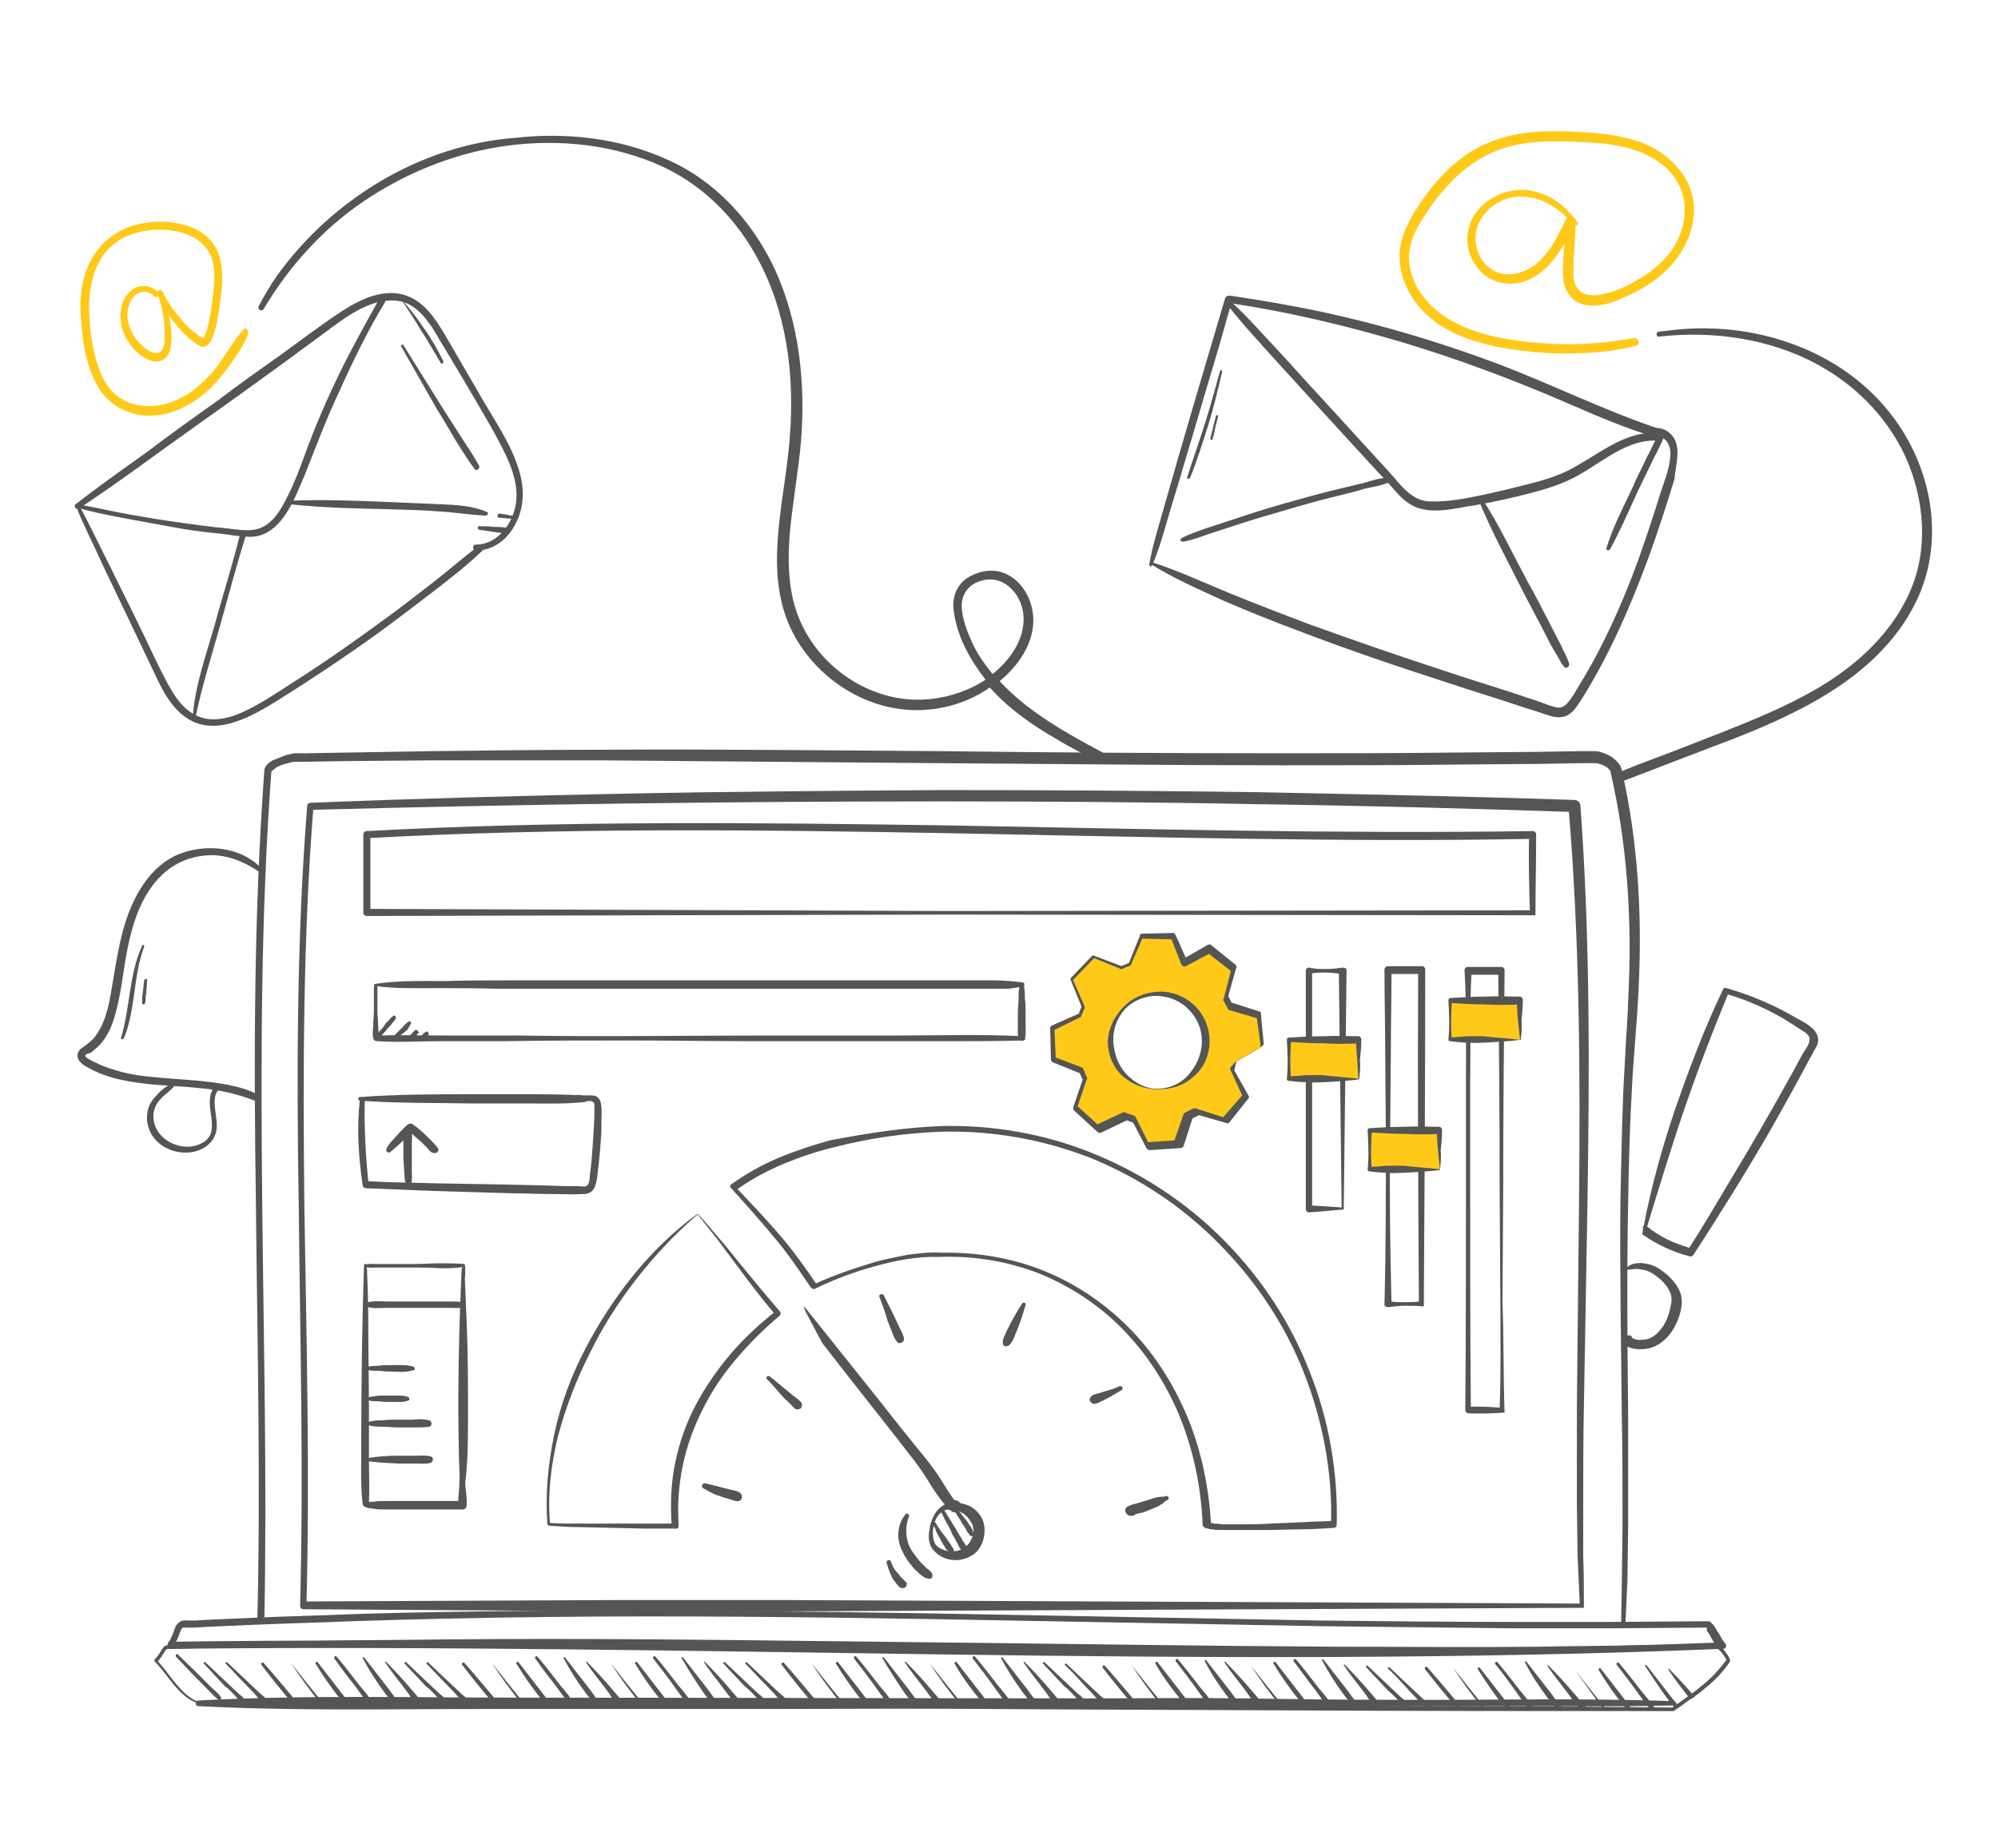 <?xml version="1.0" encoding="UTF-8"?> <svg xmlns="http://www.w3.org/2000/svg" width="93" height="86" viewBox="0 0 93 86" fill="none"><path d="M57.512 49.412L58.755 48.721L58.591 47.272L57.251 46.877C57.185 46.745 57.12 46.614 57.055 46.482L57.414 45.099L56.27 44.21L55.126 44.869L54.603 43.618H53.132L52.576 44.902C52.446 44.934 52.315 45 52.184 45.066L50.876 44.572L49.863 45.626L50.419 46.91C50.353 47.041 50.288 47.173 50.255 47.305L48.98 47.898L49.046 49.346L50.353 49.84C50.419 49.972 50.452 50.103 50.517 50.235L50.059 51.585L51.138 52.572L52.38 51.98C52.511 52.046 52.642 52.079 52.805 52.111L53.459 53.362L54.897 53.264L55.355 51.947C55.486 51.881 55.616 51.815 55.747 51.749L57.087 52.177L58.035 51.058L57.414 49.807C57.447 49.708 57.48 49.544 57.512 49.412ZM53.916 50.696C52.707 50.696 51.726 49.708 51.726 48.49C51.726 47.272 52.707 46.284 53.916 46.284C55.126 46.284 56.107 47.272 56.107 48.49C56.107 49.708 55.159 50.696 53.916 50.696Z" fill="#FFC91A"></path><path d="M67.645 35.585L71.601 35.552L73.562 35.519H74.052H74.281C74.314 35.519 74.379 35.519 74.445 35.552C74.575 35.585 74.706 35.651 74.804 35.716C74.902 35.782 74.968 35.914 74.968 35.881V35.947C75.719 39.173 75.948 42.531 75.817 45.856C75.785 46.679 75.752 47.535 75.687 48.358C75.654 49.181 75.589 50.037 75.556 50.861C75.491 52.539 75.458 54.218 75.425 55.898C75.392 59.256 75.458 62.614 75.491 65.972C75.523 67.651 75.523 69.33 75.523 71.009L75.491 73.511C75.491 74.268 75.458 74.959 75.458 75.651C75.523 75.651 75.589 75.651 75.654 75.684C75.687 74.959 75.719 74.202 75.752 73.511L75.785 71.009C75.785 69.33 75.785 67.651 75.785 65.972C75.752 62.614 75.719 59.256 75.785 55.931C75.817 54.251 75.85 52.572 75.948 50.926C75.981 50.103 76.046 49.247 76.112 48.424C76.177 47.601 76.242 46.745 76.275 45.922C76.439 42.564 76.242 39.14 75.491 35.848V35.914C75.491 35.716 75.392 35.585 75.327 35.519C75.262 35.42 75.164 35.354 75.098 35.288C74.935 35.157 74.771 35.091 74.575 35.025C74.477 34.992 74.379 34.959 74.248 34.959C74.15 34.959 74.085 34.959 73.987 34.959H73.497L71.535 34.992L67.58 35.025C64.932 35.058 62.317 35.058 59.669 35.058C54.406 35.058 49.143 35.025 43.848 34.959C38.585 34.926 33.289 34.86 28.026 34.893C25.378 34.893 22.763 34.926 20.116 34.959L16.16 35.025L14.199 35.058H13.709C13.512 35.091 13.349 35.124 13.185 35.19C13.022 35.255 12.859 35.321 12.695 35.387C12.63 35.42 12.532 35.486 12.466 35.552C12.401 35.617 12.303 35.716 12.303 35.881C11.813 42.564 11.813 49.28 11.911 55.963C11.976 62.482 12.139 69.001 11.976 75.519C12.074 75.486 12.172 75.453 12.238 75.453C12.27 75.453 12.27 75.453 12.303 75.453C12.434 68.935 12.27 62.449 12.205 55.963C12.139 49.28 12.139 42.564 12.63 35.914C12.63 35.914 12.662 35.881 12.695 35.848C12.728 35.815 12.793 35.782 12.859 35.716C12.989 35.651 13.12 35.585 13.284 35.552C13.414 35.519 13.578 35.453 13.709 35.453H14.199L16.16 35.42L20.116 35.387H28.026L43.848 35.519C49.111 35.552 54.406 35.617 59.669 35.617C62.35 35.617 64.997 35.617 67.645 35.585Z" fill="#555554"></path><path d="M73.725 74.828L43.979 74.96L36.526 74.993H29.072L14.134 74.894C14.036 74.894 13.97 74.828 13.97 74.729C14.134 68.54 13.97 62.318 13.905 56.128C13.807 49.939 13.807 43.717 14.297 37.527C14.297 37.428 14.362 37.363 14.46 37.363C19.364 37.165 24.267 37.033 29.171 36.935C34.074 36.836 38.977 36.803 43.88 36.77C48.784 36.77 53.687 36.803 58.59 36.869C63.494 36.968 68.397 37.066 73.3 37.231C73.431 37.231 73.562 37.363 73.562 37.494C74.02 43.684 73.987 49.906 73.889 56.128L73.725 65.445C73.693 66.993 73.693 68.54 73.693 70.087V72.425C73.725 73.215 73.725 74.038 73.725 74.828ZM73.529 74.63C73.497 73.873 73.464 73.149 73.431 72.392L73.399 70.054C73.399 68.507 73.399 66.96 73.399 65.412L73.497 56.095C73.562 49.906 73.529 43.684 73.006 37.527L73.268 37.791C68.365 37.626 63.461 37.494 58.558 37.428C53.654 37.33 48.751 37.297 43.848 37.297C38.944 37.297 34.041 37.33 29.138 37.396C24.235 37.462 19.331 37.56 14.428 37.692L14.591 37.527C14.101 43.717 14.101 49.906 14.166 56.095C14.264 62.285 14.428 68.507 14.264 74.696L14.101 74.532L28.942 74.466H36.362L43.782 74.499L73.529 74.63Z" fill="#555554"></path><path d="M77.91 79.635C71.961 79.635 66.012 79.635 60.062 79.602C54.113 79.569 48.163 79.569 42.181 79.503L24.3 79.371L15.376 79.306H10.898H9.787C9.591 79.306 9.394 79.306 9.231 79.273C9.035 79.207 8.871 79.141 8.708 79.009C8.087 78.548 7.727 77.857 7.204 77.33C7.172 77.297 7.172 77.264 7.204 77.231C7.335 77.1 7.433 76.935 7.531 76.771C7.596 76.672 7.662 76.573 7.793 76.573C7.923 76.54 7.989 76.573 8.087 76.54L9.231 76.507L11.552 76.441C13.088 76.408 14.625 76.376 16.161 76.343C19.234 76.31 22.306 76.277 25.379 76.277C31.525 76.277 37.703 76.376 43.849 76.441C49.994 76.507 56.139 76.606 62.318 76.639C65.391 76.639 68.463 76.672 71.536 76.639C73.072 76.606 74.609 76.606 76.145 76.573L78.466 76.54L79.61 76.507C79.708 76.507 79.806 76.474 79.937 76.54C80.068 76.573 80.133 76.639 80.199 76.738C80.329 76.902 80.46 77.067 80.525 77.231C80.525 77.264 80.525 77.297 80.525 77.33C80.199 77.824 79.774 78.252 79.316 78.614C79.087 78.812 78.858 78.976 78.597 79.141L78.237 79.404L78.041 79.536L77.91 79.635ZM77.845 79.47L78.531 78.976C78.76 78.812 78.989 78.647 79.218 78.45C79.676 78.088 80.068 77.659 80.395 77.199V77.297C80.297 77.133 80.199 76.968 80.068 76.836C80.002 76.771 79.937 76.705 79.872 76.705C79.839 76.672 79.708 76.705 79.61 76.705L78.466 76.738L76.145 76.803C74.609 76.836 73.072 76.869 71.536 76.902C68.463 76.935 65.391 76.968 62.318 76.968C56.172 76.968 49.994 76.902 43.849 76.803C37.703 76.705 31.558 76.639 25.379 76.606C22.306 76.606 19.234 76.573 16.161 76.606C14.625 76.639 13.088 76.639 11.552 76.672L9.231 76.705L8.087 76.738C7.989 76.738 7.891 76.738 7.825 76.738C7.76 76.738 7.695 76.803 7.662 76.869C7.564 77.034 7.466 77.199 7.302 77.363V77.264C7.825 77.824 8.185 78.483 8.773 78.943C8.904 79.042 9.067 79.141 9.231 79.207C9.394 79.273 9.591 79.24 9.754 79.24H10.865L15.344 79.273L24.268 79.306L42.116 79.338C48.065 79.338 54.015 79.404 59.964 79.437C65.946 79.371 71.896 79.404 77.845 79.47Z" fill="#555554"></path><path d="M79.447 75.749L75.001 75.782H70.49C67.483 75.749 64.476 75.716 61.468 75.683L43.424 75.354C37.409 75.255 31.394 75.189 25.38 75.255C22.372 75.288 19.365 75.354 16.358 75.453C14.854 75.518 13.35 75.551 11.846 75.617L9.591 75.716L9.035 75.749H8.741C8.643 75.749 8.512 75.749 8.512 75.749C8.479 75.749 8.447 75.815 8.414 75.88C8.381 75.946 8.349 76.045 8.316 76.144C8.251 76.308 8.153 76.506 7.989 76.704L7.858 76.407C19.888 76.243 31.95 76.473 43.98 76.671C56.009 76.835 68.071 76.901 80.101 76.44L80.003 76.737C79.839 76.572 79.741 76.374 79.643 76.21C79.611 76.111 79.545 76.045 79.513 75.979C79.48 75.946 79.447 75.913 79.447 75.88V75.749C79.447 75.782 79.447 75.782 79.447 75.749ZM79.578 75.453C79.611 75.486 79.643 75.518 79.676 75.551L79.741 75.617C79.774 75.65 79.807 75.716 79.839 75.749C79.905 75.848 79.937 75.946 80.003 76.012C80.101 76.177 80.166 76.341 80.297 76.473C80.362 76.539 80.362 76.638 80.297 76.704C80.264 76.737 80.232 76.737 80.199 76.737C68.169 77.23 56.107 77.165 44.078 77C32.048 76.835 19.986 76.605 7.956 76.737C7.858 76.737 7.793 76.671 7.793 76.572C7.793 76.539 7.826 76.473 7.826 76.44C7.924 76.341 7.989 76.177 8.054 76.012C8.087 75.913 8.12 75.848 8.153 75.749C8.185 75.65 8.251 75.551 8.414 75.453C8.61 75.387 8.643 75.42 8.774 75.42H9.068L9.624 75.387L11.879 75.288C13.383 75.222 14.886 75.189 16.39 75.123C19.398 75.025 22.405 74.992 25.412 74.959C31.427 74.926 37.442 74.992 43.457 75.09L61.501 75.42C64.508 75.453 67.516 75.485 70.523 75.485H75.034L79.578 75.453Z" fill="#555554"></path><path d="M32.473 56.522C31.427 57.411 30.479 58.432 29.629 59.518C28.779 60.605 28.027 61.79 27.439 63.008C26.818 64.226 26.327 65.51 25.968 66.86C25.641 68.21 25.477 69.592 25.608 70.975L25.51 70.876C26 70.909 26.491 70.909 26.981 70.909H28.452H29.923H30.675H31.035H31.231H31.329H31.361C31.361 70.909 31.361 70.909 31.329 70.942C31.296 70.975 31.296 70.975 31.296 71.008C31.296 71.041 31.361 71.107 31.329 71.107C31.329 71.107 31.329 71.107 31.361 71.107L31.264 70.975C31.198 70.02 31.231 69.033 31.427 68.078C31.623 67.123 31.95 66.201 32.408 65.345C32.865 64.489 33.421 63.699 34.042 62.975C34.663 62.251 35.382 61.592 36.134 61L36.101 61.197C35.448 60.44 34.859 59.65 34.271 58.86L33.388 57.675L32.473 56.522ZM32.473 56.489C32.833 56.852 33.127 57.246 33.454 57.609C33.781 57.971 34.075 58.366 34.402 58.761C35.023 59.518 35.644 60.275 36.297 61.033C36.363 61.098 36.33 61.164 36.297 61.23C35.578 61.823 34.892 62.514 34.303 63.205C33.682 63.93 33.159 64.687 32.734 65.543C32.309 66.366 31.983 67.255 31.787 68.177C31.59 69.099 31.525 70.053 31.59 70.975L31.492 70.843C31.492 70.843 31.525 70.843 31.525 70.876C31.525 70.876 31.59 70.942 31.59 71.008C31.59 71.074 31.558 71.074 31.558 71.107C31.492 71.173 31.525 71.14 31.492 71.14H31.46C31.427 71.14 31.427 71.14 31.394 71.14H31.296H31.1H30.74H29.989L28.518 71.107L27.047 71.074C26.556 71.074 26.066 71.041 25.576 71.008C25.543 71.008 25.477 70.975 25.477 70.909C25.379 69.526 25.51 68.111 25.804 66.728C26.099 65.345 26.589 64.028 27.243 62.777C27.896 61.526 28.648 60.374 29.531 59.288C30.348 58.3 31.329 57.312 32.473 56.489Z" fill="#555554"></path><path d="M43.783 52.671C42.116 52.737 40.449 52.968 38.814 53.396C37.997 53.593 37.212 53.856 36.428 54.186C35.643 54.515 34.924 54.91 34.238 55.404V55.239C34.924 55.964 35.611 56.688 36.264 57.445C36.918 58.202 37.507 59.025 38.062 59.848L37.866 59.782C38.782 59.355 39.762 59.025 40.743 58.729C41.233 58.597 41.724 58.498 42.246 58.4C42.737 58.334 43.26 58.268 43.783 58.301C45.417 58.268 47.084 58.531 48.621 59.157C50.157 59.782 51.53 60.737 52.674 61.922C53.818 63.108 54.701 64.556 55.322 66.071C55.943 67.618 56.27 69.264 56.368 70.91L56.303 71.042C56.303 71.042 56.303 71.042 56.303 71.009V70.976C56.303 70.943 56.303 70.91 56.303 70.91C56.303 70.877 56.27 70.877 56.27 70.877C56.27 70.877 56.303 70.877 56.335 70.877C56.401 70.877 56.466 70.877 56.499 70.91C56.63 70.91 56.728 70.91 56.858 70.943C57.12 70.943 57.349 70.943 57.61 70.943C58.101 70.943 58.591 70.943 59.114 70.91L60.618 70.844C61.108 70.811 61.631 70.811 62.089 70.778L61.958 70.91C62.023 68.507 61.566 66.103 60.683 63.865C59.8 61.626 58.428 59.585 56.76 57.906C55.093 56.194 53.066 54.844 50.844 53.922C48.588 53.033 46.202 52.605 43.783 52.671ZM43.783 52.408C46.202 52.342 48.654 52.77 50.909 53.692C53.165 54.614 55.224 55.964 56.956 57.708C58.689 59.453 60.062 61.527 60.945 63.799C61.86 66.071 62.285 68.54 62.219 70.976C62.219 71.042 62.154 71.108 62.089 71.108C61.566 71.141 61.075 71.174 60.585 71.174L59.081 71.206C58.591 71.206 58.068 71.206 57.578 71.206C57.316 71.206 57.087 71.206 56.826 71.206C56.695 71.206 56.564 71.206 56.434 71.174C56.368 71.174 56.303 71.174 56.237 71.141C56.205 71.141 56.172 71.141 56.107 71.108C56.107 71.108 56.074 71.108 56.041 71.075L56.008 71.042C56.008 71.009 55.976 71.009 55.976 70.943C55.976 70.91 55.976 70.91 55.976 70.877C55.976 70.877 55.976 70.877 55.976 70.844L56.008 70.811L56.041 70.778L55.976 70.91C55.91 69.297 55.584 67.651 54.995 66.136C54.407 64.622 53.524 63.206 52.413 62.021C51.301 60.836 49.928 59.914 48.425 59.289C46.921 58.696 45.287 58.433 43.685 58.498C42.704 58.466 41.691 58.663 40.743 58.926C39.762 59.19 38.814 59.552 37.932 59.98C37.866 60.013 37.801 59.98 37.735 59.914C37.18 59.091 36.624 58.268 35.97 57.511C35.349 56.754 34.663 55.996 34.009 55.272C33.976 55.239 33.976 55.173 34.009 55.14C34.695 54.647 35.447 54.219 36.232 53.889C37.016 53.56 37.834 53.297 38.651 53.066C40.416 52.737 42.083 52.474 43.783 52.408Z" fill="#555554"></path><path d="M44.469 69.889C43.815 68.967 43.881 68.901 43.194 68.012C42.475 67.124 41.756 66.235 41.037 65.313C39.827 63.798 38.618 62.284 37.408 60.77C37.441 60.835 37.441 60.934 37.474 61C37.735 61.494 37.997 61.988 38.258 62.481C38.291 62.514 38.324 62.58 38.356 62.613C39.729 64.391 41.135 66.136 42.508 67.914C43.292 68.934 43.26 69.165 44.077 70.152C44.273 70.35 44.6 70.119 44.469 69.889Z" fill="#555554"></path><path d="M45.744 70.745C45.613 70.449 45.384 70.218 45.123 70.086C44.992 70.021 44.829 69.988 44.698 69.955C44.632 69.889 44.567 69.823 44.469 69.823C44.404 69.823 44.338 69.856 44.306 69.922C44.109 69.955 43.913 70.021 43.782 70.152C43.554 70.317 43.423 70.613 43.325 70.877C43.26 71.173 43.194 71.469 43.26 71.766C43.325 72.062 43.521 72.259 43.782 72.424C44.306 72.72 44.959 72.654 45.417 72.259C45.777 71.93 45.94 71.272 45.744 70.745ZM45.123 71.798C44.927 72.095 44.502 72.259 44.142 72.193C43.946 72.16 43.717 72.062 43.586 71.93C43.423 71.733 43.423 71.469 43.423 71.239C43.456 70.975 43.521 70.712 43.684 70.514C43.782 70.383 44.077 70.152 44.273 70.317C44.338 70.383 44.436 70.416 44.534 70.35C44.567 70.35 44.567 70.317 44.567 70.317C44.796 70.383 45.025 70.547 45.156 70.778C45.384 71.074 45.352 71.469 45.123 71.798Z" fill="#555554"></path><path d="M45.32 71.371C45.287 71.305 45.287 71.239 45.255 71.173C45.222 71.107 45.189 71.041 45.124 70.976C45.059 70.844 44.961 70.745 44.862 70.613C44.699 70.383 44.503 70.185 44.307 69.955C44.274 69.922 44.209 69.955 44.241 70.021C44.405 70.251 44.535 70.515 44.699 70.745C44.764 70.877 44.83 70.976 44.928 71.107C44.961 71.173 44.993 71.239 45.026 71.305C45.059 71.338 45.059 71.371 45.091 71.371C45.124 71.403 45.124 71.436 45.157 71.469C45.255 71.535 45.385 71.469 45.32 71.371Z" fill="#555554"></path><path d="M44.993 71.997C44.96 71.898 44.895 71.832 44.829 71.733C44.731 71.536 44.6 71.371 44.502 71.174C44.404 71.009 44.273 70.812 44.175 70.647C44.11 70.548 44.077 70.482 44.012 70.384C43.979 70.318 43.914 70.252 43.849 70.285C43.816 70.285 43.783 70.318 43.783 70.351C43.783 70.351 43.783 70.384 43.816 70.384C43.816 70.351 43.816 70.351 43.816 70.384C43.816 70.416 43.816 70.416 43.849 70.45C43.881 70.482 43.881 70.548 43.914 70.581C43.947 70.68 44.012 70.746 44.045 70.844C44.143 71.009 44.241 71.174 44.306 71.371C44.404 71.536 44.502 71.701 44.6 71.898C44.633 71.997 44.699 72.063 44.764 72.161C44.797 72.227 44.862 72.326 44.96 72.359C45.025 72.392 45.123 72.359 45.123 72.26C45.091 72.194 45.025 72.063 44.993 71.997Z" fill="#555554"></path><path d="M44.24 71.864C44.175 71.765 44.077 71.634 44.012 71.535C43.848 71.337 43.685 71.107 43.554 70.876C43.521 70.811 43.391 70.876 43.423 70.942C43.489 71.074 43.554 71.173 43.587 71.304C43.652 71.436 43.717 71.535 43.783 71.666C43.848 71.798 43.913 71.897 43.979 71.996C44.012 72.062 44.044 72.127 44.11 72.16C44.142 72.226 44.208 72.292 44.273 72.292C44.339 72.292 44.404 72.292 44.404 72.226C44.437 72.127 44.306 71.996 44.24 71.864Z" fill="#555554"></path><path d="M43.39 73.247C43.325 73.115 43.226 73.049 43.128 72.984C43.03 72.885 42.932 72.786 42.834 72.687C42.671 72.49 42.507 72.292 42.377 72.062C42.148 71.634 42.115 71.041 42.311 70.58C42.344 70.481 42.213 70.383 42.148 70.481C41.952 70.712 41.853 70.975 41.821 71.272C41.788 71.568 41.853 71.897 41.984 72.161C42.115 72.457 42.279 72.687 42.475 72.918C42.573 73.049 42.703 73.148 42.801 73.247C42.932 73.346 43.03 73.445 43.226 73.477C43.39 73.51 43.423 73.346 43.39 73.247Z" fill="#555554"></path><path d="M42.05 73.511C42.017 73.478 41.984 73.445 41.952 73.412C41.886 73.347 41.821 73.248 41.756 73.182C41.625 73.05 41.527 72.853 41.462 72.655C41.429 72.556 41.233 72.622 41.265 72.721C41.331 72.952 41.396 73.149 41.494 73.347C41.527 73.445 41.592 73.544 41.658 73.61C41.69 73.676 41.723 73.709 41.788 73.775C41.821 73.841 41.919 73.906 41.984 73.906C42.115 73.939 42.213 73.841 42.213 73.676C42.148 73.61 42.083 73.544 42.05 73.511Z" fill="#555554"></path><path d="M34.466 69.495C34.368 69.396 34.172 69.363 34.008 69.33C33.878 69.297 33.747 69.264 33.616 69.231C33.486 69.198 33.355 69.165 33.224 69.132C33.093 69.1 32.962 69.067 32.832 69.034C32.701 69.001 32.603 69.198 32.734 69.264C32.864 69.33 32.962 69.396 33.093 69.462C33.224 69.528 33.355 69.593 33.518 69.626C33.649 69.692 33.78 69.725 33.91 69.758C34.041 69.791 34.237 69.89 34.401 69.857C34.532 69.824 34.597 69.626 34.466 69.495Z" fill="#555554"></path><path d="M37.278 65.247C37.18 65.148 37.049 65.05 36.918 64.951C36.787 64.852 36.689 64.754 36.559 64.655C36.33 64.457 36.068 64.26 35.839 64.062C35.741 63.996 35.611 64.095 35.709 64.194C35.937 64.424 36.133 64.655 36.33 64.885C36.428 64.984 36.526 65.116 36.657 65.214C36.755 65.313 36.885 65.445 36.983 65.544C37.049 65.609 37.18 65.609 37.278 65.544C37.343 65.445 37.343 65.313 37.278 65.247Z" fill="#555554"></path><path d="M41.854 61.757C41.789 61.593 41.691 61.428 41.625 61.263C41.462 60.934 41.298 60.605 41.135 60.276C41.07 60.177 40.874 60.243 40.939 60.374C41.07 60.704 41.2 61.066 41.298 61.428C41.364 61.593 41.429 61.757 41.495 61.922C41.56 62.086 41.625 62.317 41.756 62.448C41.854 62.58 42.083 62.481 42.083 62.317C42.05 62.119 41.952 61.955 41.854 61.757Z" fill="#555554"></path><path d="M47.574 60.671C47.378 60.967 47.215 61.264 47.051 61.56C46.986 61.724 46.888 61.856 46.822 62.021C46.757 62.185 46.626 62.383 46.692 62.58C46.724 62.646 46.79 62.679 46.888 62.646C47.051 62.613 47.149 62.35 47.215 62.218C47.28 62.054 47.345 61.889 47.411 61.724C47.542 61.395 47.64 61.066 47.738 60.737C47.77 60.638 47.64 60.572 47.574 60.671Z" fill="#555554"></path><path d="M52.085 64.523C51.889 64.622 51.66 64.688 51.431 64.754C51.334 64.787 51.203 64.82 51.105 64.852C50.974 64.885 50.81 64.918 50.745 65.05C50.68 65.149 50.745 65.248 50.843 65.313C50.974 65.379 51.137 65.28 51.268 65.215C51.366 65.182 51.464 65.116 51.595 65.05C51.791 64.951 51.987 64.82 52.216 64.688C52.314 64.622 52.216 64.457 52.085 64.523Z" fill="#555554"></path><path d="M54.276 69.625C54.211 69.658 54.145 69.658 54.047 69.658C53.982 69.658 53.884 69.691 53.819 69.691C53.688 69.724 53.524 69.79 53.394 69.823C53.263 69.856 53.099 69.921 52.969 69.954C52.838 69.987 52.674 70.02 52.544 70.086C52.413 70.119 52.315 70.284 52.413 70.415C52.446 70.481 52.511 70.514 52.576 70.547C52.609 70.547 52.674 70.547 52.707 70.547C52.773 70.547 52.805 70.514 52.838 70.481C52.936 70.448 53.034 70.415 53.099 70.415C53.263 70.382 53.394 70.317 53.557 70.251C53.688 70.185 53.851 70.152 53.982 70.053C54.047 70.02 54.113 69.987 54.178 69.921C54.243 69.856 54.309 69.823 54.374 69.79C54.44 69.757 54.374 69.592 54.276 69.625Z" fill="#555554"></path><path d="M27.177 50.992C26.327 50.927 25.445 50.927 24.562 50.927C23.679 50.927 22.829 50.927 21.947 50.927C20.214 50.927 18.482 50.927 16.749 51.058C16.651 51.058 16.651 51.223 16.749 51.223C18.482 51.355 20.214 51.322 21.947 51.355C22.829 51.355 23.679 51.355 24.562 51.355C25.445 51.355 26.294 51.388 27.177 51.289C27.373 51.289 27.373 51.025 27.177 50.992Z" fill="#555554"></path><path d="M27.962 51.321C27.832 50.794 27.309 51.057 26.949 50.959C26.753 50.926 26.655 51.222 26.851 51.255C27.014 51.288 27.178 51.288 27.309 51.255C27.374 51.255 27.472 51.222 27.537 51.255C27.701 51.288 27.668 51.486 27.668 51.617C27.668 52.111 27.636 52.605 27.603 53.099C27.57 53.593 27.537 54.086 27.472 54.58C27.439 54.745 27.472 55.14 27.276 55.206C27.178 55.239 27.047 55.206 26.949 55.206C26.786 55.206 26.655 55.206 26.491 55.206C24.465 55.14 22.438 55.107 20.411 55.074C19.332 55.041 18.221 55.041 17.142 54.975C17.012 53.691 16.946 52.407 16.979 51.123C16.913 51.123 16.816 51.156 16.75 51.156C16.685 51.815 16.652 52.473 16.685 53.164C16.717 53.856 16.783 54.514 16.881 55.173C16.881 55.239 16.979 55.304 17.044 55.304C18.188 55.337 19.332 55.403 20.477 55.436C21.588 55.469 22.7 55.502 23.811 55.535C24.367 55.535 24.955 55.568 25.511 55.568C26.066 55.568 26.655 55.601 27.21 55.568C27.668 55.535 27.734 55.173 27.799 54.778C27.864 54.218 27.93 53.658 27.962 53.099C27.995 52.77 27.995 52.473 27.995 52.144C27.995 51.881 28.028 51.584 27.962 51.321Z" fill="#555554"></path><path d="M19.169 54.482C19.169 54.252 19.169 54.054 19.169 53.824C19.169 53.593 19.169 53.396 19.169 53.165C19.169 52.968 19.234 52.704 19.071 52.54C19.005 52.474 18.94 52.474 18.875 52.54C18.711 52.671 18.777 52.968 18.777 53.165C18.777 53.396 18.777 53.593 18.777 53.824C18.777 54.054 18.809 54.252 18.809 54.482C18.842 54.679 18.809 54.943 18.907 55.108C18.973 55.173 19.071 55.206 19.136 55.108C19.201 54.91 19.169 54.679 19.169 54.482Z" fill="#555554"></path><path d="M20.15 53.164C20.052 53.066 19.953 52.967 19.855 52.868C19.659 52.671 19.463 52.506 19.234 52.341C19.169 52.276 19.071 52.276 18.973 52.341C18.777 52.506 18.613 52.704 18.45 52.868C18.286 53.066 18.09 53.23 17.992 53.461C17.927 53.559 18.058 53.691 18.156 53.625C18.352 53.461 18.548 53.296 18.711 53.132C18.842 53 19.006 52.868 19.136 52.736C19.3 52.868 19.43 53 19.594 53.132C19.692 53.23 19.757 53.296 19.855 53.395C19.953 53.494 20.052 53.658 20.182 53.658C20.28 53.691 20.411 53.625 20.411 53.494C20.346 53.362 20.248 53.263 20.15 53.164Z" fill="#555554"></path><path d="M17.173 67.815C17.173 67.091 17.173 66.4 17.173 65.675C17.173 64.227 17.141 62.811 17.141 61.362C17.141 60.539 17.108 59.716 17.075 58.893C17.075 58.794 16.945 58.794 16.945 58.893C16.846 61.758 16.814 64.622 16.814 67.519C16.814 68.342 16.781 69.165 16.879 69.988C16.912 70.186 17.141 70.186 17.173 69.988C17.206 69.264 17.173 68.54 17.173 67.815Z" fill="#555554"></path><path d="M21.522 69.857C20.705 69.857 19.921 69.857 19.136 69.857C18.744 69.857 18.352 69.857 17.959 69.857C17.763 69.857 17.567 69.857 17.404 69.89C17.273 69.89 17.077 69.89 16.979 70.022C16.979 70.022 16.979 70.054 16.979 70.087C17.077 70.219 17.273 70.186 17.404 70.219C17.6 70.252 17.796 70.252 17.959 70.252C18.352 70.252 18.744 70.252 19.136 70.252C19.953 70.252 20.738 70.252 21.522 70.252C21.784 70.252 21.784 69.857 21.522 69.857Z" fill="#555554"></path><path d="M21.751 67.914C21.784 67.19 21.784 66.498 21.784 65.774C21.784 64.325 21.784 62.91 21.718 61.461C21.686 60.638 21.653 59.848 21.62 59.058C21.62 58.992 21.49 58.992 21.49 59.058C21.359 61.922 21.294 64.786 21.359 67.618C21.359 68.013 21.392 68.408 21.392 68.803C21.392 69.198 21.326 69.626 21.326 70.021C21.326 70.284 21.686 70.284 21.718 70.021C21.751 69.659 21.653 69.297 21.653 68.968C21.718 68.638 21.718 68.276 21.751 67.914Z" fill="#555554"></path><path d="M21.62 58.959C21.62 58.959 21.62 58.926 21.62 58.959C21.62 58.893 21.588 58.86 21.588 58.827C21.228 58.794 20.869 58.794 20.509 58.794C20.084 58.794 19.692 58.827 19.267 58.827C18.875 58.827 18.45 58.827 18.057 58.827C17.861 58.827 17.665 58.827 17.469 58.827C17.305 58.827 17.109 58.794 16.979 58.893C16.979 58.893 16.979 58.893 16.979 58.926C17.109 59.025 17.305 58.992 17.469 58.992C17.665 58.992 17.828 58.992 18.025 58.992C18.45 58.992 18.842 58.992 19.267 58.992C19.659 58.992 20.084 58.992 20.476 59.025C20.869 59.025 21.228 59.025 21.62 58.959Z" fill="#555554"></path><path d="M21.652 59.322C21.652 59.256 21.652 59.223 21.652 59.157C21.652 59.091 21.652 59.058 21.652 58.992C21.652 58.926 21.652 58.894 21.62 58.828C21.62 58.828 21.587 58.828 21.554 58.828C21.521 58.861 21.521 58.926 21.521 58.992C21.521 59.058 21.521 59.091 21.521 59.157C21.521 59.223 21.521 59.256 21.521 59.322C21.521 59.354 21.521 59.453 21.587 59.453C21.652 59.486 21.652 59.387 21.652 59.322Z" fill="#555554"></path><path d="M19.234 63.601C18.875 63.502 18.482 63.535 18.123 63.535C17.927 63.535 17.763 63.535 17.567 63.568C17.404 63.568 17.207 63.568 17.044 63.634C17.011 63.667 17.011 63.733 17.044 63.733C17.207 63.799 17.404 63.799 17.567 63.799C17.763 63.799 17.927 63.832 18.123 63.832C18.482 63.832 18.875 63.898 19.234 63.766C19.332 63.799 19.332 63.634 19.234 63.601Z" fill="#555554"></path><path d="M19.004 65.017C18.841 64.951 18.677 64.951 18.481 64.951C18.285 64.951 18.122 64.951 17.925 64.951C17.762 64.951 17.566 64.951 17.402 64.984C17.37 64.984 17.043 65.017 17.108 65.115C17.174 65.214 17.37 65.214 17.5 65.214C17.664 65.214 17.827 65.247 18.023 65.247C18.187 65.247 18.35 65.247 18.514 65.247C18.677 65.247 18.841 65.247 19.004 65.181C19.07 65.181 19.07 65.05 19.004 65.017Z" fill="#555554"></path><path d="M19.985 66.104C19.724 66.038 19.462 66.038 19.233 66.071C19.005 66.071 18.743 66.071 18.514 66.071C18.285 66.071 18.024 66.071 17.795 66.104C17.566 66.104 17.305 66.104 17.108 66.203C17.076 66.236 17.076 66.269 17.108 66.302C17.305 66.4 17.599 66.4 17.795 66.4C18.024 66.4 18.285 66.433 18.514 66.433C18.743 66.433 19.005 66.433 19.233 66.433C19.495 66.433 19.756 66.433 19.985 66.4C20.116 66.368 20.116 66.137 19.985 66.104Z" fill="#555554"></path><path d="M20.051 67.783C19.822 67.717 19.561 67.75 19.299 67.75C19.038 67.75 18.776 67.75 18.515 67.75C18.024 67.75 17.501 67.783 17.011 67.882C16.978 67.882 16.978 67.948 17.011 67.98C17.501 68.079 17.991 68.079 18.515 68.112C18.776 68.112 19.038 68.112 19.299 68.112C19.528 68.112 19.822 68.145 20.051 68.079C20.182 68.013 20.182 67.816 20.051 67.783Z" fill="#555554"></path><path d="M21.554 60.605C21.358 60.572 21.162 60.572 20.966 60.572C20.77 60.572 20.573 60.572 20.41 60.572C20.018 60.572 19.625 60.572 19.233 60.572C18.841 60.572 18.449 60.572 18.056 60.572C17.73 60.572 17.272 60.506 16.978 60.671C16.945 60.704 16.945 60.737 16.978 60.77C17.272 60.934 17.73 60.868 18.056 60.868C18.449 60.868 18.841 60.868 19.233 60.868C19.625 60.868 20.018 60.868 20.41 60.868C20.606 60.868 20.802 60.868 20.966 60.868C21.162 60.868 21.358 60.901 21.554 60.836C21.685 60.803 21.685 60.638 21.554 60.605Z" fill="#555554"></path><path d="M71.47 42.597L44.24 42.564L17.076 42.63C16.977 42.63 16.912 42.564 16.912 42.465V38.844C16.912 38.745 16.977 38.679 17.076 38.679C26.13 38.185 35.185 38.284 44.207 38.416C53.262 38.58 62.284 38.811 71.339 38.679C71.437 38.679 71.503 38.745 71.503 38.844C71.503 40.095 71.47 41.346 71.47 42.597ZM71.208 42.366C71.176 41.181 71.143 40.029 71.176 38.877L71.339 39.041C62.284 39.206 53.23 38.942 44.207 38.778C35.153 38.613 26.13 38.514 17.076 39.008L17.239 38.844V42.465L17.076 42.3L44.175 42.399L71.208 42.366Z" fill="#555554"></path><path d="M62.546 56.292C62.023 56.325 61.5 56.391 60.945 56.424C60.847 56.424 60.781 56.358 60.781 56.292V45.197V45.165C60.781 45.099 60.847 45.033 60.912 45.033H60.945C61.206 45.099 61.468 45.099 61.729 45.099C61.991 45.099 62.252 45.066 62.514 45.033C62.579 45.033 62.677 45.066 62.677 45.132V45.165V45.197L62.546 56.292ZM62.448 56.194L62.318 45.165L62.481 45.329C62.22 45.296 61.958 45.263 61.697 45.263C61.435 45.263 61.173 45.263 60.912 45.329L61.075 45.165V56.259L60.912 56.095L62.448 56.194Z" fill="#555554"></path><path d="M66.274 60.803C65.947 60.77 65.686 60.77 65.424 60.77C65.162 60.77 64.901 60.803 64.607 60.835C64.541 60.835 64.443 60.803 64.443 60.737V60.704V60.671C64.509 58.07 64.509 55.502 64.509 52.901L64.476 49.016C64.476 47.733 64.443 46.416 64.443 45.132C64.443 45.033 64.509 44.967 64.607 44.967H66.176C66.274 44.967 66.339 45.033 66.339 45.132C66.339 50.399 66.307 55.601 66.274 60.803ZM66.045 60.572C66.012 55.436 65.98 50.3 66.012 45.164L66.176 45.329H64.607L64.77 45.164C64.77 46.449 64.738 47.765 64.738 49.049L64.705 52.934C64.672 55.535 64.705 58.103 64.77 60.704L64.607 60.539C64.836 60.605 65.097 60.605 65.359 60.605C65.588 60.605 65.849 60.605 66.045 60.572Z" fill="#555554"></path><path d="M70.033 65.742C69.478 65.775 68.922 65.808 68.366 65.775C68.268 65.775 68.203 65.709 68.203 65.61C68.235 62.186 68.235 58.795 68.235 55.371V50.268C68.235 48.556 68.268 46.844 68.17 45.166C68.17 45.067 68.235 45.001 68.301 45.001H69.87C69.968 45.001 70.033 45.067 70.033 45.166C70.001 48.589 69.968 52.013 69.968 55.437L69.935 60.573C70.001 62.285 69.968 63.964 70.033 65.742ZM69.804 65.511C69.87 63.898 69.837 62.153 69.837 60.474L69.804 55.371C69.804 51.98 69.772 48.589 69.739 45.198L69.902 45.363H68.333L68.497 45.198C68.399 46.91 68.464 48.622 68.431 50.301V55.404C68.431 58.828 68.431 62.219 68.464 65.643L68.301 65.478C68.856 65.445 69.314 65.478 69.804 65.511Z" fill="#555554"></path><path d="M63.265 48.391H59.996V50.202H63.265V48.391Z" fill="#FFC91A"></path><path d="M67.025 52.605H63.756V54.416H67.025V52.605Z" fill="#FFC91A"></path><path d="M70.784 46.581H67.516V48.391H70.784V46.581Z" fill="#FFC91A"></path><path d="M63.265 50.234C62.775 50.3 62.219 50.333 61.664 50.366C61.369 50.366 61.108 50.399 60.814 50.366C60.52 50.366 60.258 50.333 59.964 50.3C59.931 50.3 59.898 50.267 59.898 50.202C59.964 49.609 59.931 48.983 59.898 48.391C59.898 48.358 59.931 48.292 59.964 48.292C60.52 48.259 61.043 48.226 61.598 48.226C62.154 48.193 62.677 48.226 63.233 48.226C63.298 48.226 63.364 48.292 63.364 48.391C63.364 48.72 63.331 49.049 63.298 49.346C63.331 49.642 63.298 49.938 63.265 50.234ZM63.233 50.202L63.167 49.247C63.135 48.95 63.135 48.654 63.102 48.391L63.265 48.556C62.71 48.588 62.187 48.588 61.631 48.556C61.075 48.556 60.552 48.523 59.996 48.49L60.095 48.391C60.062 48.983 60.029 49.609 60.095 50.202L59.996 50.103C60.258 50.07 60.52 50.07 60.781 50.037C61.043 50.037 61.304 50.037 61.566 50.037C62.089 50.103 62.644 50.136 63.233 50.202Z" fill="#555554"></path><path d="M67.025 54.45C66.535 54.516 65.979 54.548 65.423 54.581C65.129 54.581 64.868 54.614 64.573 54.581C64.279 54.581 64.018 54.548 63.724 54.516C63.691 54.516 63.658 54.483 63.658 54.417C63.724 53.824 63.691 53.199 63.658 52.606C63.658 52.573 63.691 52.507 63.724 52.507C64.279 52.474 64.802 52.441 65.358 52.441C65.914 52.408 66.437 52.441 66.993 52.441C67.058 52.441 67.123 52.507 67.123 52.606C67.123 52.935 67.091 53.264 67.058 53.561C67.091 53.857 67.058 54.153 67.025 54.45ZM67.025 54.417L66.927 53.462C66.894 53.166 66.894 52.869 66.862 52.606L67.025 52.771C66.469 52.803 65.946 52.803 65.391 52.771C64.835 52.771 64.312 52.738 63.756 52.705L63.854 52.606C63.822 53.199 63.789 53.824 63.854 54.417L63.756 54.318C64.018 54.285 64.279 54.285 64.541 54.252C64.802 54.252 65.064 54.252 65.325 54.252C65.881 54.318 66.404 54.351 67.025 54.417Z" fill="#555554"></path><path d="M70.785 48.392C70.295 48.457 69.739 48.49 69.183 48.523C68.889 48.523 68.627 48.556 68.333 48.523C68.039 48.523 67.778 48.49 67.483 48.457C67.451 48.457 67.418 48.425 67.418 48.359C67.483 47.766 67.451 47.141 67.418 46.548C67.418 46.515 67.451 46.449 67.483 46.449C68.039 46.416 68.562 46.383 69.118 46.383C69.674 46.35 70.197 46.383 70.752 46.383C70.818 46.383 70.883 46.449 70.883 46.548C70.883 46.877 70.85 47.206 70.818 47.503C70.85 47.832 70.818 48.128 70.785 48.392ZM70.752 48.392L70.654 47.437C70.621 47.141 70.621 46.844 70.589 46.581L70.752 46.745C70.197 46.778 69.674 46.778 69.118 46.745C68.562 46.745 68.039 46.712 67.483 46.68L67.581 46.581C67.549 47.173 67.516 47.799 67.581 48.392L67.483 48.293C67.745 48.26 68.006 48.26 68.268 48.227C68.529 48.227 68.791 48.227 69.052 48.227C69.608 48.293 70.164 48.326 70.752 48.392Z" fill="#555554"></path><path d="M47.608 45.724C47.118 45.658 46.627 45.625 46.137 45.625C45.647 45.625 45.157 45.625 44.666 45.625C43.685 45.625 42.705 45.625 41.724 45.625C39.763 45.625 37.769 45.625 35.807 45.625C31.885 45.625 27.929 45.625 24.007 45.625C22.928 45.625 21.817 45.625 20.738 45.658C19.659 45.658 18.548 45.625 17.469 45.79C17.404 45.79 17.404 45.889 17.469 45.889C18.417 46.02 19.398 45.988 20.346 45.988C21.326 45.988 22.307 45.988 23.288 46.02C25.249 46.02 27.243 46.02 29.204 46.02H41.005C42.084 46.02 43.195 46.02 44.274 46.02C44.83 46.02 45.353 46.02 45.908 46.02C46.203 46.02 46.464 46.02 46.758 46.02C47.052 46.02 47.314 45.955 47.608 45.922C47.706 45.922 47.706 45.724 47.608 45.724Z" fill="#555554"></path><path d="M47.738 47.733C47.738 47.535 47.738 47.305 47.738 47.107C47.738 46.91 47.738 46.679 47.705 46.482C47.705 46.251 47.705 46.021 47.64 45.823C47.607 45.757 47.509 45.757 47.476 45.823C47.411 46.054 47.411 46.251 47.411 46.482C47.411 46.679 47.378 46.91 47.378 47.107C47.378 47.305 47.378 47.535 47.378 47.733C47.378 47.93 47.346 48.194 47.444 48.391C47.476 48.457 47.607 48.457 47.672 48.391C47.77 48.226 47.738 47.963 47.738 47.733Z" fill="#555554"></path><path d="M47.607 48.226C45.646 48.127 43.684 48.193 41.723 48.193C39.762 48.193 37.8 48.193 35.839 48.193C31.949 48.193 28.059 48.259 24.169 48.193C23.09 48.193 22.012 48.193 20.9 48.193C19.789 48.193 18.677 48.16 17.566 48.193C17.402 48.193 17.402 48.457 17.566 48.457C18.547 48.523 19.527 48.457 20.508 48.457C21.489 48.457 22.469 48.457 23.45 48.457C25.411 48.424 27.373 48.424 29.334 48.424C31.263 48.424 33.224 48.457 35.153 48.457C37.081 48.457 39.043 48.457 40.971 48.457C42.05 48.457 43.161 48.457 44.24 48.457C45.352 48.457 46.463 48.457 47.574 48.424C47.77 48.457 47.77 48.226 47.607 48.226Z" fill="#555554"></path><path d="M17.6 47.733C17.6 47.503 17.567 47.272 17.567 47.042C17.567 46.811 17.567 46.581 17.567 46.35C17.567 46.252 17.567 46.12 17.567 46.021C17.567 45.922 17.567 45.856 17.502 45.824H17.469C17.404 45.856 17.404 45.922 17.404 46.021C17.404 46.12 17.404 46.252 17.404 46.35C17.404 46.581 17.404 46.811 17.404 47.042C17.404 47.272 17.371 47.503 17.371 47.733C17.371 47.931 17.306 48.227 17.404 48.392C17.436 48.457 17.567 48.457 17.6 48.392C17.665 48.194 17.6 47.931 17.6 47.733Z" fill="#555554"></path><path d="M18.318 47.272C18.22 47.338 18.155 47.404 18.089 47.502C17.991 47.568 17.926 47.667 17.86 47.766C17.795 47.865 17.73 47.931 17.632 48.029C17.566 48.128 17.468 48.194 17.436 48.326C17.436 48.358 17.468 48.424 17.501 48.391C17.599 48.358 17.664 48.26 17.762 48.194C17.828 48.095 17.926 48.029 17.991 47.931C18.057 47.832 18.155 47.766 18.22 47.667C18.285 47.568 18.384 47.502 18.416 47.404C18.449 47.305 18.384 47.239 18.318 47.272Z" fill="#555554"></path><path d="M19.038 47.535C19.005 47.568 18.973 47.568 18.94 47.6L18.907 47.633L18.875 47.666C18.842 47.699 18.809 47.732 18.777 47.765C18.744 47.798 18.711 47.831 18.678 47.864C18.581 47.962 18.45 48.094 18.352 48.193C18.286 48.259 18.384 48.358 18.45 48.325C18.581 48.226 18.711 48.127 18.842 48.028C18.907 47.962 18.973 47.93 19.005 47.864C19.005 47.831 19.038 47.831 19.038 47.798C19.038 47.765 19.071 47.765 19.071 47.732C19.104 47.699 19.104 47.666 19.136 47.633C19.136 47.568 19.071 47.502 19.038 47.535Z" fill="#555554"></path><path d="M19.429 47.963C19.397 47.93 19.397 47.93 19.364 47.93H19.331L19.299 47.963L19.266 47.996C19.233 48.029 19.201 48.062 19.201 48.062C19.135 48.127 19.102 48.16 19.07 48.226C19.07 48.259 19.037 48.259 19.037 48.292C19.037 48.325 19.037 48.325 19.07 48.358C19.102 48.391 19.168 48.391 19.201 48.358C19.266 48.292 19.299 48.259 19.364 48.193C19.397 48.16 19.429 48.127 19.429 48.127L19.462 48.094L19.495 48.062V48.029C19.462 48.029 19.462 47.996 19.429 47.963Z" fill="#555554"></path><path d="M19.92 48.029C19.887 47.996 19.854 47.996 19.822 48.029C19.789 48.029 19.789 48.062 19.756 48.062C19.724 48.095 19.691 48.095 19.691 48.128C19.658 48.128 19.658 48.161 19.658 48.194C19.658 48.227 19.658 48.26 19.658 48.26C19.658 48.293 19.691 48.293 19.724 48.293C19.724 48.293 19.724 48.293 19.756 48.293C19.789 48.293 19.789 48.293 19.789 48.293C19.822 48.26 19.887 48.227 19.92 48.194L19.952 48.161C19.952 48.128 19.952 48.128 19.952 48.095C19.952 48.062 19.92 48.062 19.92 48.029Z" fill="#555554"></path><path d="M57.513 49.413L58.722 48.688L58.69 48.754C58.624 48.26 58.559 47.799 58.493 47.306L58.559 47.404L57.218 47.009C57.186 47.009 57.153 46.976 57.153 46.943L56.957 46.581C56.924 46.548 56.924 46.515 56.957 46.483L57.317 45.1L57.349 45.231L56.205 44.343H56.369L55.192 44.968C55.126 45.001 55.028 44.968 54.996 44.902C54.832 44.474 54.669 44.079 54.505 43.651L54.603 43.717L53.132 43.684L53.198 43.618L52.642 44.902L52.609 44.935L52.217 45.1H52.184L50.877 44.573H50.942L49.929 45.627V45.561L50.485 46.845C50.485 46.877 50.485 46.877 50.485 46.91L50.321 47.306C50.321 47.338 50.288 47.338 50.288 47.338L49.014 47.964L49.079 47.865L49.144 49.314L49.046 49.182L50.354 49.676C50.386 49.676 50.419 49.709 50.419 49.742L50.583 50.137C50.615 50.17 50.615 50.203 50.583 50.236L50.125 51.585L50.092 51.421L51.171 52.408L50.975 52.376L52.25 51.783C52.282 51.75 52.348 51.75 52.38 51.783L52.773 51.915C52.806 51.915 52.838 51.947 52.871 52.013L53.492 53.264L53.328 53.166L54.767 53.067L54.636 53.166L55.094 51.849C55.094 51.816 55.126 51.783 55.159 51.783L55.551 51.585C55.584 51.585 55.617 51.585 55.649 51.585L56.99 52.013L56.892 52.046L57.84 50.96V51.026L57.251 49.742V49.709L57.513 49.413ZM57.545 49.413L57.447 49.84V49.808L58.134 51.026C58.134 51.059 58.134 51.092 58.134 51.092L57.218 52.244C57.186 52.277 57.153 52.277 57.12 52.277L55.748 51.882H55.846L55.453 52.079L55.519 52.013L55.094 53.33C55.061 53.396 55.028 53.429 54.963 53.429L53.525 53.528C53.459 53.528 53.394 53.495 53.361 53.429L52.707 52.178L52.806 52.277L52.38 52.112H52.511L51.269 52.705C51.204 52.738 51.138 52.738 51.073 52.672L49.994 51.684C49.962 51.651 49.929 51.585 49.962 51.52L50.419 50.17V50.301L50.223 49.873L50.321 49.972L49.014 49.445C48.948 49.413 48.948 49.38 48.916 49.314L48.883 47.832C48.883 47.799 48.916 47.733 48.948 47.733L50.223 47.174L50.19 47.24L50.354 46.812V46.877L49.831 45.594C49.831 45.561 49.831 45.561 49.831 45.528L50.844 44.474C50.844 44.474 50.877 44.441 50.91 44.474L52.217 44.968H52.184L52.577 44.803L52.544 44.836L53.067 43.52C53.067 43.486 53.1 43.454 53.132 43.454L54.603 43.421C54.636 43.421 54.701 43.454 54.701 43.486C54.898 43.882 55.061 44.31 55.257 44.705L55.061 44.639L56.205 43.98C56.27 43.947 56.336 43.947 56.369 43.98L57.513 44.902C57.545 44.935 57.578 45.001 57.545 45.034L57.153 46.417V46.318L57.349 46.713L57.284 46.647L58.624 47.075C58.657 47.075 58.69 47.108 58.69 47.141C58.722 47.635 58.788 48.129 58.82 48.59C58.82 48.622 58.82 48.622 58.788 48.655L57.545 49.413Z" fill="#555554"></path><path d="M53.916 50.697C53.328 50.697 52.739 50.5 52.282 50.105C51.824 49.709 51.562 49.084 51.562 48.458C51.595 47.833 51.889 47.273 52.314 46.845C52.739 46.417 53.295 46.187 53.916 46.154C54.505 46.121 55.126 46.351 55.583 46.779C56.041 47.207 56.302 47.833 56.302 48.458C56.302 49.084 56.041 49.709 55.55 50.105C55.093 50.532 54.505 50.697 53.916 50.697ZM53.916 50.664C54.505 50.664 55.06 50.368 55.387 49.94C55.747 49.512 55.943 48.985 55.943 48.458C55.943 47.932 55.747 47.405 55.354 47.01C54.995 46.615 54.472 46.384 53.916 46.351C53.36 46.318 52.772 46.549 52.38 46.944C51.987 47.372 51.791 47.932 51.824 48.491C51.857 49.051 52.053 49.578 52.412 49.973C52.805 50.401 53.36 50.697 53.916 50.664Z" fill="#555554"></path><path d="M10.277 78.977C10.146 78.779 9.95 78.647 9.786 78.483C9.623 78.318 9.459 78.154 9.296 77.989C8.969 77.66 8.609 77.331 8.283 77.001C8.217 76.936 8.152 77.034 8.184 77.1C8.511 77.429 8.838 77.792 9.165 78.121C9.329 78.285 9.492 78.45 9.655 78.615C9.819 78.779 9.982 78.977 10.178 79.108C10.244 79.141 10.342 79.043 10.277 78.977Z" fill="#555554"></path><path d="M10.996 78.976C11.062 79.075 11.16 79.141 11.225 79.239C11.258 79.272 11.291 79.305 11.291 79.305C11.389 79.305 11.487 79.305 11.585 79.305C11.552 79.206 11.454 79.141 11.389 79.075C11.291 78.976 11.225 78.91 11.127 78.844C10.964 78.68 10.768 78.515 10.604 78.35C10.245 78.021 9.918 77.692 9.558 77.363C9.525 77.33 9.427 77.396 9.493 77.429C9.82 77.791 10.146 78.12 10.473 78.482C10.669 78.614 10.833 78.811 10.996 78.976Z" fill="#555554"></path><path d="M11.486 78.449C11.649 78.614 11.813 78.778 11.976 78.976C12.041 79.075 12.139 79.141 12.205 79.239C12.238 79.272 12.238 79.272 12.27 79.305C12.368 79.305 12.466 79.305 12.564 79.305C12.532 79.206 12.466 79.141 12.401 79.075C12.303 78.976 12.238 78.91 12.139 78.844C11.976 78.68 11.78 78.515 11.616 78.35C11.257 78.021 10.93 77.692 10.57 77.363C10.538 77.33 10.472 77.396 10.505 77.429C10.832 77.758 11.159 78.12 11.486 78.449Z" fill="#555554"></path><path d="M13.612 79.272C13.678 79.272 13.743 79.239 13.808 79.239C13.808 79.239 13.808 79.239 13.841 79.239C13.318 78.613 12.795 77.988 12.272 77.395C12.207 77.329 12.108 77.428 12.174 77.494C12.632 78.087 13.122 78.712 13.612 79.272Z" fill="#555554"></path><path d="M15.05 79.271C14.526 78.646 14.036 78.02 13.546 77.395C13.546 77.395 13.513 77.395 13.546 77.395C13.971 78.053 14.428 78.679 14.919 79.271C14.951 79.271 15.017 79.271 15.05 79.271Z" fill="#555554"></path><path d="M15.867 79.108C15.932 79.173 15.998 79.272 16.063 79.338C16.161 79.338 16.227 79.338 16.325 79.338C16.227 79.239 16.128 79.108 16.063 79.009C15.638 78.449 15.213 77.922 14.788 77.363C14.756 77.297 14.658 77.363 14.69 77.428C15.05 78.021 15.442 78.581 15.867 79.108Z" fill="#555554"></path><path d="M16.586 78.548C16.749 78.779 16.913 79.009 17.076 79.207C17.109 79.24 17.109 79.24 17.141 79.273C17.239 79.273 17.337 79.273 17.403 79.273C17.337 79.207 17.305 79.141 17.239 79.075C17.076 78.845 16.913 78.647 16.716 78.417C16.39 77.989 16.03 77.528 15.67 77.1C15.605 77.034 15.507 77.133 15.572 77.199C15.899 77.659 16.226 78.088 16.586 78.548Z" fill="#555554"></path><path d="M17.927 78.811C18.058 78.976 18.188 79.141 18.319 79.305C18.384 79.305 18.417 79.305 18.483 79.305C18.515 79.305 18.515 79.305 18.548 79.305C18.581 79.305 18.613 79.305 18.646 79.305C18.45 79.108 18.287 78.877 18.123 78.647C17.731 78.153 17.338 77.626 16.946 77.132C16.913 77.099 16.881 77.132 16.881 77.165C17.175 77.725 17.535 78.285 17.927 78.811Z" fill="#555554"></path><path d="M19.397 79.338H19.593C19.626 79.338 19.658 79.338 19.691 79.338C19.724 79.338 19.724 79.338 19.756 79.338C19.56 79.108 19.364 78.878 19.168 78.647C18.776 78.186 18.383 77.758 17.959 77.33C17.959 77.33 17.926 77.33 17.926 77.363C18.253 77.857 18.645 78.318 19.005 78.812C19.103 78.976 19.233 79.174 19.397 79.338Z" fill="#555554"></path><path d="M20.346 78.976C20.411 79.075 20.509 79.141 20.575 79.239C20.608 79.272 20.64 79.305 20.64 79.305C20.738 79.305 20.836 79.305 20.934 79.305C20.902 79.206 20.804 79.141 20.738 79.075C20.64 78.976 20.575 78.91 20.477 78.844C20.313 78.68 20.117 78.515 19.954 78.35C19.594 78.021 19.267 77.692 18.908 77.363C18.875 77.33 18.777 77.396 18.842 77.429C19.169 77.791 19.496 78.12 19.823 78.482C20.019 78.614 20.183 78.811 20.346 78.976Z" fill="#555554"></path><path d="M20.835 78.449C20.999 78.614 21.162 78.778 21.326 78.976C21.391 79.075 21.489 79.141 21.554 79.239C21.587 79.272 21.587 79.272 21.62 79.305C21.718 79.305 21.816 79.305 21.914 79.305C21.881 79.206 21.816 79.141 21.751 79.075C21.652 78.976 21.587 78.91 21.489 78.844C21.326 78.68 21.13 78.515 20.966 78.35C20.607 78.021 20.28 77.692 19.92 77.363C19.887 77.33 19.822 77.396 19.855 77.429C20.181 77.758 20.508 78.12 20.835 78.449Z" fill="#555554"></path><path d="M22.96 79.272C23.025 79.272 23.091 79.239 23.156 79.239C23.156 79.239 23.156 79.239 23.189 79.239C22.666 78.613 22.143 77.988 21.62 77.395C21.554 77.329 21.456 77.428 21.522 77.494C21.979 78.087 22.47 78.712 22.96 79.272Z" fill="#555554"></path><path d="M24.399 79.271C23.876 78.646 23.386 78.02 22.895 77.395C22.895 77.395 22.863 77.395 22.895 77.395C23.32 78.053 23.778 78.679 24.268 79.271C24.301 79.271 24.366 79.271 24.399 79.271Z" fill="#555554"></path><path d="M25.217 79.108C25.282 79.173 25.347 79.272 25.413 79.338C25.511 79.338 25.576 79.338 25.674 79.338C25.576 79.239 25.478 79.108 25.413 79.009C24.988 78.449 24.563 77.922 24.138 77.363C24.105 77.297 24.007 77.363 24.04 77.428C24.399 78.021 24.792 78.581 25.217 79.108Z" fill="#555554"></path><path d="M25.935 78.548C26.099 78.779 26.262 79.009 26.426 79.207C26.458 79.24 26.458 79.24 26.491 79.273C26.589 79.273 26.687 79.273 26.753 79.273C26.687 79.207 26.654 79.141 26.589 79.075C26.426 78.845 26.262 78.647 26.066 78.417C25.739 77.989 25.38 77.528 25.02 77.1C24.955 77.034 24.857 77.133 24.922 77.199C25.249 77.659 25.576 78.088 25.935 78.548Z" fill="#555554"></path><path d="M27.275 78.811C27.405 78.976 27.536 79.141 27.667 79.305C27.732 79.305 27.765 79.305 27.83 79.305C27.863 79.305 27.863 79.305 27.896 79.305C27.928 79.305 27.961 79.305 27.994 79.305C27.798 79.108 27.634 78.877 27.471 78.647C27.078 78.153 26.686 77.626 26.294 77.132C26.261 77.099 26.229 77.132 26.229 77.165C26.523 77.725 26.882 78.285 27.275 78.811Z" fill="#555554"></path><path d="M28.746 79.338H28.942C28.975 79.338 29.008 79.338 29.041 79.338C29.073 79.338 29.073 79.338 29.106 79.338C28.91 79.108 28.714 78.878 28.518 78.647C28.125 78.186 27.733 77.758 27.308 77.33C27.308 77.33 27.275 77.33 27.275 77.363C27.602 77.857 27.994 78.318 28.354 78.812C28.452 78.976 28.583 79.174 28.746 79.338Z" fill="#555554"></path><path d="M29.922 79.271C29.399 78.646 28.909 78.02 28.419 77.395C28.419 77.395 28.386 77.395 28.419 77.395C28.844 78.053 29.301 78.679 29.792 79.271C29.825 79.271 29.857 79.271 29.922 79.271Z" fill="#555554"></path><path d="M30.74 79.108C30.805 79.173 30.871 79.272 30.936 79.338C31.034 79.338 31.1 79.338 31.198 79.338C31.1 79.239 31.002 79.108 30.936 79.009C30.511 78.449 30.086 77.922 29.661 77.363C29.629 77.297 29.53 77.363 29.563 77.428C29.923 78.021 30.315 78.581 30.74 79.108Z" fill="#555554"></path><path d="M31.427 78.548C31.591 78.779 31.754 79.009 31.918 79.207C31.951 79.24 31.951 79.24 31.983 79.273C32.081 79.273 32.179 79.273 32.245 79.273C32.179 79.207 32.147 79.141 32.081 79.075C31.918 78.845 31.754 78.647 31.558 78.417C31.231 77.989 30.872 77.528 30.512 77.1C30.447 77.034 30.349 77.133 30.414 77.199C30.774 77.659 31.101 78.088 31.427 78.548Z" fill="#555554"></path><path d="M32.767 78.811C32.898 78.976 33.028 79.141 33.159 79.305C33.224 79.305 33.257 79.305 33.322 79.305C33.355 79.305 33.355 79.305 33.388 79.305C33.42 79.305 33.453 79.305 33.486 79.305C33.29 79.108 33.126 78.877 32.963 78.647C32.571 78.153 32.178 77.626 31.786 77.132C31.753 77.099 31.721 77.132 31.721 77.165C32.048 77.725 32.407 78.285 32.767 78.811Z" fill="#555554"></path><path d="M34.239 79.338C34.271 79.338 34.271 79.338 34.239 79.338H34.435C34.467 79.338 34.5 79.338 34.533 79.338C34.566 79.338 34.566 79.338 34.598 79.338C34.402 79.108 34.206 78.878 34.01 78.647C33.617 78.186 33.225 77.758 32.8 77.33C32.8 77.33 32.768 77.33 32.768 77.363C33.094 77.857 33.487 78.318 33.846 78.812C33.977 78.976 34.108 79.174 34.239 79.338Z" fill="#555554"></path><path d="M35.186 78.976C35.251 79.075 35.349 79.141 35.415 79.239C35.447 79.272 35.48 79.305 35.48 79.305C35.578 79.305 35.676 79.305 35.774 79.305C35.742 79.206 35.644 79.141 35.578 79.075C35.48 78.976 35.415 78.91 35.317 78.844C35.153 78.68 34.957 78.515 34.794 78.35C34.434 78.021 34.107 77.692 33.748 77.363C33.715 77.33 33.617 77.396 33.682 77.429C34.009 77.791 34.336 78.12 34.663 78.482C34.859 78.614 35.022 78.811 35.186 78.976Z" fill="#555554"></path><path d="M35.677 78.449C35.84 78.614 36.004 78.778 36.167 78.976C36.233 79.075 36.331 79.141 36.396 79.239C36.429 79.272 36.429 79.272 36.462 79.305C36.56 79.305 36.658 79.305 36.756 79.305C36.723 79.206 36.658 79.141 36.592 79.075C36.494 78.976 36.429 78.91 36.331 78.844C36.167 78.68 35.971 78.515 35.808 78.35C35.448 78.021 35.121 77.692 34.762 77.363C34.729 77.33 34.664 77.396 34.696 77.429C35.023 77.758 35.35 78.12 35.677 78.449Z" fill="#555554"></path><path d="M37.833 79.272C37.898 79.272 37.964 79.239 38.029 79.239C38.029 79.239 38.029 79.239 38.062 79.239C37.539 78.613 37.016 77.988 36.493 77.395C36.427 77.329 36.329 77.428 36.395 77.494C36.852 78.087 37.343 78.712 37.833 79.272Z" fill="#555554"></path><path d="M39.272 79.271C38.749 78.646 38.259 78.02 37.768 77.395C37.768 77.395 37.736 77.395 37.768 77.395C38.193 78.053 38.651 78.679 39.141 79.271C39.174 79.271 39.207 79.271 39.272 79.271Z" fill="#555554"></path><path d="M40.09 79.108C40.155 79.173 40.22 79.272 40.286 79.338C40.384 79.338 40.449 79.338 40.547 79.338C40.449 79.239 40.351 79.108 40.286 79.009C39.861 78.449 39.436 77.922 39.011 77.363C38.978 77.297 38.88 77.363 38.913 77.428C39.272 78.021 39.665 78.581 40.09 79.108Z" fill="#555554"></path><path d="M40.775 78.548C40.939 78.779 41.102 79.009 41.266 79.207C41.298 79.24 41.298 79.24 41.331 79.273C41.429 79.273 41.527 79.273 41.592 79.273C41.527 79.207 41.494 79.141 41.429 79.075C41.266 78.845 41.102 78.647 40.906 78.417C40.579 77.989 40.219 77.528 39.86 77.1C39.794 77.034 39.696 77.133 39.762 77.199C40.121 77.659 40.448 78.088 40.775 78.548Z" fill="#555554"></path><path d="M42.116 78.811C42.247 78.976 42.378 79.141 42.509 79.305C42.574 79.305 42.607 79.305 42.672 79.305C42.705 79.305 42.705 79.305 42.737 79.305C42.77 79.305 42.803 79.305 42.836 79.305C42.639 79.108 42.476 78.877 42.312 78.647C41.92 78.153 41.528 77.626 41.136 77.132C41.103 77.099 41.07 77.132 41.07 77.165C41.397 77.725 41.757 78.285 42.116 78.811Z" fill="#555554"></path><path d="M43.586 79.338C43.619 79.338 43.619 79.338 43.586 79.338H43.782C43.815 79.338 43.848 79.338 43.88 79.338C43.913 79.338 43.913 79.338 43.946 79.338C43.75 79.108 43.553 78.878 43.357 78.647C42.965 78.186 42.573 77.758 42.148 77.33C42.148 77.33 42.115 77.33 42.115 77.363C42.442 77.857 42.834 78.318 43.194 78.812C43.325 78.976 43.456 79.174 43.586 79.338Z" fill="#555554"></path><path d="M44.764 79.271C44.241 78.646 43.751 78.02 43.261 77.395C43.261 77.395 43.228 77.395 43.261 77.395C43.686 78.053 44.143 78.679 44.634 79.271C44.666 79.271 44.732 79.271 44.764 79.271Z" fill="#555554"></path><path d="M45.613 79.108C45.678 79.173 45.744 79.272 45.809 79.338C45.907 79.338 45.973 79.338 46.071 79.338C45.973 79.239 45.875 79.108 45.809 79.009C45.384 78.449 44.959 77.922 44.534 77.363C44.502 77.297 44.404 77.363 44.436 77.428C44.763 78.021 45.188 78.581 45.613 79.108Z" fill="#555554"></path><path d="M46.3 78.548C46.464 78.779 46.627 79.009 46.791 79.207C46.824 79.24 46.824 79.24 46.856 79.273C46.954 79.273 47.052 79.273 47.118 79.273C47.052 79.207 47.02 79.141 46.954 79.075C46.791 78.845 46.627 78.647 46.431 78.417C46.104 77.989 45.745 77.528 45.385 77.1C45.32 77.034 45.222 77.133 45.287 77.199C45.647 77.659 45.974 78.088 46.3 78.548Z" fill="#555554"></path><path d="M47.64 78.811C47.77 78.976 47.901 79.141 48.032 79.305C48.097 79.305 48.13 79.305 48.196 79.305C48.228 79.305 48.228 79.305 48.261 79.305C48.294 79.305 48.326 79.305 48.359 79.305C48.163 79.108 47.999 78.877 47.836 78.647C47.444 78.153 47.051 77.626 46.659 77.132C46.626 77.099 46.594 77.132 46.594 77.165C46.888 77.725 47.248 78.285 47.64 78.811Z" fill="#555554"></path><path d="M49.112 79.338H49.308C49.34 79.338 49.373 79.338 49.406 79.338C49.438 79.338 49.438 79.338 49.471 79.338C49.275 79.108 49.079 78.878 48.883 78.647C48.49 78.186 48.098 77.758 47.673 77.33C47.673 77.33 47.641 77.33 47.641 77.363C47.968 77.857 48.36 78.318 48.719 78.812C48.817 78.976 48.981 79.174 49.112 79.338Z" fill="#555554"></path><path d="M50.059 78.976C50.124 79.075 50.222 79.141 50.288 79.239C50.32 79.272 50.353 79.305 50.353 79.305C50.451 79.305 50.549 79.305 50.647 79.305C50.615 79.206 50.517 79.141 50.451 79.075C50.353 78.976 50.288 78.91 50.19 78.844C50.026 78.68 49.83 78.515 49.667 78.35C49.307 78.021 48.98 77.692 48.621 77.363C48.588 77.33 48.49 77.396 48.555 77.429C48.882 77.791 49.209 78.12 49.536 78.482C49.732 78.614 49.895 78.811 50.059 78.976Z" fill="#555554"></path><path d="M50.55 78.515C50.714 78.68 50.877 78.844 51.041 79.042C51.106 79.141 51.204 79.207 51.269 79.305C51.302 79.338 51.302 79.338 51.335 79.371C51.433 79.371 51.531 79.371 51.629 79.371C51.596 79.272 51.531 79.207 51.465 79.141C51.367 79.042 51.302 78.976 51.204 78.91C51.041 78.746 50.844 78.581 50.681 78.416C50.321 78.087 49.994 77.758 49.635 77.429C49.602 77.396 49.537 77.462 49.569 77.495C49.896 77.791 50.223 78.153 50.55 78.515Z" fill="#555554"></path><path d="M52.772 79.404C52.838 79.404 52.903 79.371 52.968 79.371C52.968 79.371 52.968 79.371 53.001 79.371C52.478 78.746 51.955 78.12 51.432 77.528C51.367 77.462 51.269 77.561 51.334 77.626C51.792 78.219 52.282 78.811 52.772 79.404Z" fill="#555554"></path><path d="M54.178 79.372C53.655 78.746 53.165 78.121 52.675 77.495C52.675 77.495 52.642 77.495 52.675 77.495C53.1 78.154 53.557 78.779 54.048 79.372C54.08 79.372 54.113 79.372 54.178 79.372Z" fill="#555554"></path><path d="M54.963 79.108C55.028 79.173 55.093 79.272 55.159 79.338C55.257 79.338 55.322 79.338 55.42 79.338C55.322 79.239 55.224 79.108 55.159 79.009C54.734 78.449 54.309 77.922 53.884 77.363C53.851 77.297 53.753 77.363 53.786 77.428C54.113 78.021 54.538 78.581 54.963 79.108Z" fill="#555554"></path><path d="M55.748 78.679C55.911 78.909 56.075 79.14 56.238 79.337C56.271 79.37 56.271 79.37 56.303 79.403C56.402 79.403 56.5 79.403 56.565 79.403C56.5 79.337 56.467 79.272 56.402 79.206C56.238 78.975 56.075 78.778 55.879 78.547C55.552 78.119 55.192 77.658 54.833 77.23C54.767 77.165 54.669 77.263 54.734 77.329C55.094 77.79 55.421 78.218 55.748 78.679Z" fill="#555554"></path><path d="M57.12 78.942C57.251 79.107 57.382 79.272 57.513 79.436C57.578 79.436 57.611 79.436 57.676 79.436C57.709 79.436 57.709 79.436 57.741 79.436C57.774 79.436 57.807 79.436 57.839 79.436C57.643 79.239 57.48 79.008 57.316 78.778C56.924 78.284 56.532 77.757 56.14 77.263C56.107 77.23 56.074 77.263 56.074 77.296C56.368 77.889 56.728 78.416 57.12 78.942Z" fill="#555554"></path><path d="M58.461 79.338H58.657C58.69 79.338 58.723 79.338 58.755 79.338C58.788 79.338 58.788 79.338 58.821 79.338C58.625 79.108 58.428 78.878 58.232 78.647C57.84 78.186 57.448 77.758 57.023 77.33C57.023 77.33 56.99 77.33 56.99 77.363C57.317 77.857 57.709 78.318 58.069 78.812C58.167 78.976 58.331 79.174 58.461 79.338Z" fill="#555554"></path><path d="M59.735 79.404C59.212 78.778 58.722 78.153 58.231 77.527C58.231 77.527 58.199 77.527 58.231 77.527C58.656 78.186 59.114 78.811 59.604 79.404C59.637 79.404 59.702 79.404 59.735 79.404Z" fill="#555554"></path><path d="M60.455 79.108C60.52 79.173 60.586 79.272 60.651 79.338C60.749 79.338 60.814 79.338 60.913 79.338C60.814 79.239 60.716 79.108 60.651 79.009C60.226 78.449 59.801 77.922 59.376 77.363C59.343 77.297 59.245 77.363 59.278 77.428C59.638 78.021 60.03 78.581 60.455 79.108Z" fill="#555554"></path><path d="M61.24 78.679C61.403 78.909 61.567 79.14 61.73 79.337C61.763 79.37 61.763 79.37 61.796 79.403C61.894 79.403 61.992 79.403 62.057 79.403C61.992 79.337 61.959 79.272 61.894 79.206C61.73 78.975 61.567 78.778 61.371 78.547C61.044 78.119 60.684 77.658 60.325 77.23C60.259 77.165 60.161 77.263 60.227 77.329C60.553 77.757 60.88 78.218 61.24 78.679Z" fill="#555554"></path><path d="M62.579 78.91C62.71 79.074 62.841 79.239 62.971 79.404C63.037 79.404 63.07 79.404 63.135 79.404C63.168 79.404 63.168 79.404 63.2 79.404C63.233 79.404 63.266 79.404 63.298 79.404C63.102 79.206 62.939 78.976 62.775 78.745C62.383 78.251 61.991 77.725 61.599 77.231C61.566 77.198 61.533 77.231 61.533 77.264C61.827 77.823 62.187 78.383 62.579 78.91Z" fill="#555554"></path><path d="M64.018 79.469H64.214C64.247 79.469 64.279 79.469 64.312 79.469C64.345 79.469 64.345 79.469 64.377 79.469C64.181 79.239 63.985 79.009 63.789 78.778C63.397 78.317 63.005 77.889 62.58 77.461C62.58 77.461 62.547 77.461 62.547 77.494C62.874 77.988 63.266 78.449 63.626 78.943C63.724 79.107 63.854 79.305 64.018 79.469Z" fill="#555554"></path><path d="M65.096 79.14C65.161 79.239 65.259 79.305 65.325 79.404C65.358 79.437 65.39 79.469 65.39 79.469C65.488 79.469 65.586 79.469 65.684 79.469C65.652 79.371 65.554 79.305 65.488 79.239C65.39 79.14 65.325 79.075 65.227 79.009C65.063 78.844 64.867 78.679 64.704 78.515C64.344 78.186 64.017 77.856 63.658 77.527C63.625 77.494 63.527 77.56 63.592 77.593C63.919 77.955 64.246 78.284 64.573 78.647C64.769 78.811 64.933 78.976 65.096 79.14Z" fill="#555554"></path><path d="M65.587 78.68C65.751 78.845 65.914 79.009 66.078 79.207C66.143 79.305 66.241 79.371 66.306 79.47C66.339 79.503 66.339 79.503 66.372 79.536C66.47 79.536 66.568 79.536 66.666 79.536C66.633 79.437 66.568 79.371 66.502 79.305C66.404 79.207 66.339 79.141 66.241 79.075C66.078 78.91 65.881 78.746 65.718 78.581C65.358 78.252 65.031 77.923 64.672 77.594C64.639 77.561 64.574 77.626 64.607 77.659C64.966 77.989 65.26 78.318 65.587 78.68Z" fill="#555554"></path><path d="M67.776 79.47C67.842 79.47 67.907 79.437 67.972 79.437C67.972 79.437 67.972 79.437 68.005 79.437C67.482 78.811 66.959 78.186 66.436 77.593C66.371 77.528 66.273 77.626 66.338 77.692C66.796 78.285 67.286 78.877 67.776 79.47Z" fill="#555554"></path><path d="M69.149 79.502C68.626 78.877 68.136 78.251 67.645 77.626C67.645 77.626 67.613 77.626 67.645 77.626C68.07 78.284 68.528 78.91 69.018 79.502C69.051 79.502 69.116 79.502 69.149 79.502Z" fill="#555554"></path><path d="M69.967 79.37C70.032 79.436 70.097 79.535 70.163 79.601C70.261 79.601 70.326 79.601 70.424 79.601C70.326 79.502 70.228 79.37 70.163 79.272C69.738 78.712 69.313 78.185 68.888 77.625C68.855 77.56 68.757 77.625 68.79 77.691C69.149 78.251 69.542 78.844 69.967 79.37Z" fill="#555554"></path><path d="M70.621 78.811C70.784 79.042 70.948 79.272 71.111 79.47C71.144 79.503 71.144 79.503 71.177 79.536C71.275 79.536 71.373 79.536 71.438 79.536C71.373 79.47 71.34 79.404 71.275 79.338C71.111 79.108 70.948 78.91 70.752 78.68C70.425 78.252 70.065 77.791 69.706 77.363C69.64 77.297 69.542 77.396 69.608 77.462C69.967 77.889 70.294 78.35 70.621 78.811Z" fill="#555554"></path><path d="M72.026 79.008C72.157 79.173 72.288 79.338 72.419 79.502C72.484 79.502 72.517 79.502 72.582 79.502C72.615 79.502 72.615 79.502 72.648 79.502C72.68 79.502 72.713 79.502 72.746 79.502C72.549 79.305 72.386 79.074 72.223 78.844C71.83 78.35 71.438 77.823 71.046 77.329C71.013 77.296 70.981 77.329 70.981 77.362C71.275 77.955 71.634 78.481 72.026 79.008Z" fill="#555554"></path><path d="M73.496 79.503H73.692C73.725 79.503 73.758 79.503 73.791 79.503C73.823 79.503 73.823 79.503 73.856 79.503C73.66 79.273 73.464 79.043 73.268 78.812C72.875 78.351 72.483 77.923 72.058 77.495C72.058 77.495 72.025 77.495 72.025 77.528C72.352 78.022 72.745 78.483 73.104 78.977C73.202 79.141 73.366 79.339 73.496 79.503Z" fill="#555554"></path><path d="M74.642 79.569C74.675 79.569 74.707 79.569 74.773 79.569C74.282 78.943 73.759 78.318 73.302 77.692C73.302 77.692 73.269 77.692 73.302 77.692C73.727 78.318 74.184 78.943 74.642 79.569C74.642 79.569 74.609 79.569 74.642 79.569Z" fill="#555554"></path><path d="M75.59 79.404C75.622 79.47 75.688 79.503 75.72 79.569C75.818 79.569 75.884 79.569 75.982 79.569C75.916 79.47 75.851 79.404 75.786 79.305C75.361 78.746 74.936 78.219 74.511 77.659C74.478 77.593 74.38 77.659 74.413 77.725C74.772 78.318 75.165 78.877 75.59 79.404Z" fill="#555554"></path><path d="M76.275 78.844C76.439 79.074 76.602 79.305 76.766 79.502C76.798 79.535 76.798 79.535 76.831 79.568C76.929 79.568 77.027 79.568 77.092 79.568C77.027 79.502 76.994 79.436 76.929 79.371C76.766 79.14 76.602 78.943 76.406 78.712C76.079 78.284 75.719 77.823 75.36 77.395C75.294 77.329 75.196 77.428 75.262 77.494C75.621 77.955 75.948 78.383 76.275 78.844Z" fill="#555554"></path><path d="M77.649 79.107C77.747 79.239 77.878 79.371 77.976 79.535C78.009 79.469 78.074 79.436 78.139 79.404C78.041 79.272 77.911 79.14 77.812 79.008C77.42 78.515 77.028 77.988 76.636 77.494C76.603 77.461 76.57 77.494 76.57 77.527C76.897 78.021 77.257 78.581 77.649 79.107Z" fill="#555554"></path><path d="M78.727 79.042C78.793 79.009 78.825 79.009 78.891 78.976C78.498 78.516 78.106 78.088 77.681 77.659C77.681 77.659 77.648 77.659 77.648 77.692C77.975 78.186 78.335 78.647 78.695 79.108C78.662 79.042 78.695 79.042 78.727 79.042Z" fill="#555554"></path><path d="M77.879 79.174C73.4 79.009 68.922 79.141 64.444 79.108C62.221 79.108 59.965 79.075 57.742 79.042C55.52 79.009 53.264 79.042 51.041 79.042C42.117 79.042 33.226 79.009 24.302 79.009C19.267 79.009 14.233 78.877 9.232 79.141C9.069 79.141 9.069 79.404 9.232 79.404C13.71 79.635 18.189 79.536 22.667 79.536C27.145 79.536 31.624 79.536 36.102 79.536C45.026 79.503 53.918 79.536 62.842 79.437C65.359 79.404 67.876 79.404 70.393 79.404C72.91 79.404 75.427 79.437 77.944 79.371C78.009 79.371 78.009 79.174 77.879 79.174Z" fill="#555554"></path><path d="M22.275 25.413C21.556 25.94 20.902 26.532 20.216 27.059C19.497 27.619 18.777 28.178 18.058 28.705C16.62 29.759 15.181 30.779 13.678 31.734C12.959 32.195 12.239 32.689 11.488 33.051C10.768 33.413 9.853 33.676 9.101 33.281C8.448 32.952 8.055 32.294 7.728 31.668C7.303 30.878 6.944 30.055 6.552 29.265C6.094 28.31 5.604 27.355 5.146 26.401C4.656 25.446 4.198 24.458 3.675 23.503C3.642 23.438 3.512 23.47 3.544 23.569C3.904 24.491 4.361 25.347 4.754 26.236C5.179 27.125 5.604 28.014 6.029 28.902C6.454 29.791 6.879 30.68 7.303 31.569C7.598 32.195 7.957 32.853 8.546 33.314C9.951 34.401 11.716 33.347 12.991 32.557C14.56 31.569 16.097 30.549 17.601 29.462C18.418 28.87 19.235 28.244 20.052 27.619C20.869 26.993 21.719 26.335 22.471 25.61C22.569 25.544 22.406 25.314 22.275 25.413Z" fill="#555554"></path><path d="M24.072 21.628C23.713 20.574 23.059 19.619 22.503 18.665C21.915 17.644 21.294 16.59 20.705 15.57C20.247 14.813 19.724 13.99 18.809 13.726C17.829 13.43 16.782 13.924 15.965 14.45C14.952 15.109 14.004 15.833 13.056 16.525C12.075 17.216 11.095 17.907 10.147 18.632C9.035 19.422 7.924 20.212 6.845 21.035C5.734 21.825 4.622 22.615 3.511 23.471C3.413 23.57 3.543 23.735 3.674 23.669C5.57 22.418 7.401 21.035 9.264 19.718C11.127 18.401 12.991 17.051 14.821 15.701C15.638 15.109 16.488 14.385 17.502 14.088C17.959 13.957 18.482 13.924 18.94 14.121C19.332 14.286 19.659 14.615 19.921 14.977C20.215 15.339 20.411 15.767 20.672 16.163C20.967 16.656 21.261 17.15 21.555 17.644C22.111 18.599 22.699 19.553 23.222 20.541C23.713 21.463 24.236 22.582 23.974 23.636C23.778 24.492 23.091 25.348 22.143 25.348C21.98 25.348 21.98 25.611 22.143 25.611C22.961 25.644 23.647 25.084 24.007 24.36C24.464 23.471 24.399 22.516 24.072 21.628Z" fill="#555554"></path><path d="M23.681 24.589C23.452 24.523 23.223 24.523 22.994 24.523C22.766 24.49 22.537 24.49 22.308 24.49C22.21 24.49 22.21 24.622 22.308 24.655C22.537 24.688 22.766 24.721 22.962 24.753C23.191 24.787 23.419 24.819 23.616 24.819C23.746 24.721 23.779 24.622 23.681 24.589Z" fill="#555554"></path><path d="M24.039 24.063C24.006 23.997 23.908 23.997 23.843 23.997C23.777 23.997 23.712 23.997 23.647 23.964C23.516 23.931 23.385 23.931 23.254 23.898C23.222 23.898 23.156 23.931 23.156 23.997C23.156 24.063 23.189 24.096 23.254 24.096L23.647 24.129C23.712 24.129 23.777 24.129 23.843 24.162C23.875 24.162 23.908 24.162 23.941 24.162C23.974 24.162 24.006 24.162 24.039 24.129C24.072 24.129 24.072 24.096 24.039 24.063Z" fill="#555554"></path><path d="M17.665 13.888C17.011 15.073 16.357 16.225 15.769 17.444C15.18 18.662 14.657 19.88 14.2 21.131C13.971 21.756 13.742 22.382 13.448 22.974C13.186 23.501 12.892 24.094 12.402 24.423C11.846 24.818 11.16 24.653 10.539 24.588C9.819 24.522 9.1 24.423 8.414 24.324C7.662 24.225 6.877 24.094 6.126 23.962C5.341 23.83 4.556 23.633 3.772 23.501C3.674 23.468 3.608 23.633 3.739 23.666C4.426 23.863 5.145 23.995 5.831 24.127C6.55 24.258 7.27 24.39 7.989 24.522C8.675 24.653 9.394 24.752 10.081 24.818C10.441 24.851 10.8 24.917 11.127 24.95C11.454 24.983 11.813 25.016 12.108 24.917C12.631 24.752 13.023 24.357 13.317 23.896C13.677 23.369 13.905 22.744 14.167 22.151C14.69 20.834 15.18 19.518 15.769 18.267C16.422 16.818 17.109 15.402 17.926 14.053C17.959 13.855 17.73 13.723 17.665 13.888Z" fill="#555554"></path><path d="M11.161 24.918C10.801 26.367 10.344 27.782 9.951 29.231C9.559 30.581 9.069 31.963 8.971 33.379C8.971 33.445 9.069 33.478 9.101 33.379C9.396 31.963 9.821 30.614 10.213 29.231C10.605 27.815 10.997 26.367 11.422 24.984C11.455 24.819 11.194 24.753 11.161 24.918Z" fill="#555554"></path><path d="M22.667 23.83C22.014 23.534 21.229 23.501 20.51 23.468C19.725 23.435 18.974 23.402 18.189 23.369C16.62 23.303 15.051 23.238 13.482 23.303C13.384 23.303 13.384 23.435 13.482 23.468C15.018 23.633 16.555 23.666 18.091 23.698C18.843 23.731 19.595 23.731 20.346 23.797C21.098 23.83 21.85 23.962 22.602 23.995C22.7 23.995 22.765 23.863 22.667 23.83Z" fill="#555554"></path><path d="M22.307 21.692C22.045 21.198 21.718 20.737 21.424 20.276C21.13 19.816 20.836 19.355 20.542 18.894C19.953 17.939 19.365 17.017 18.776 16.062C18.744 15.997 18.646 16.062 18.678 16.128C19.234 17.116 19.79 18.071 20.346 19.058C20.64 19.519 20.901 19.98 21.195 20.474C21.49 20.935 21.784 21.429 22.111 21.857C22.209 21.923 22.34 21.791 22.307 21.692Z" fill="#555554"></path><path d="M77.388 20.012C74.773 19.156 72.288 17.905 69.673 16.917C67.124 15.963 64.508 15.172 61.828 14.58C60.324 14.251 58.788 13.987 57.251 13.757C57.153 13.757 57.055 13.79 57.023 13.889C56.075 17.082 55.127 20.275 54.211 23.502C53.95 24.424 53.656 25.345 53.492 26.267C53.492 26.333 53.59 26.399 53.623 26.333C53.95 25.576 54.179 24.753 54.407 23.963C54.636 23.172 54.898 22.382 55.127 21.559C55.617 19.946 56.075 18.333 56.565 16.72C56.827 15.864 57.055 14.975 57.317 14.119C59.965 14.514 62.58 15.139 65.162 15.897C67.81 16.687 70.36 17.642 72.877 18.728C74.315 19.354 75.753 19.979 77.257 20.407C77.519 20.473 77.617 20.111 77.388 20.012Z" fill="#555554"></path><path d="M53.46 26.233C53.427 26.233 53.427 26.266 53.46 26.233C53.493 26.266 53.493 26.233 53.46 26.233Z" fill="#555554"></path><path d="M77.944 20.439C77.715 20.011 77.192 19.781 76.767 20.011C76.669 20.077 76.669 20.143 76.701 20.242H76.734C76.799 20.274 76.897 20.307 76.963 20.34C77.159 20.242 77.355 20.34 77.519 20.472C77.715 20.67 77.78 20.966 77.747 21.229C77.715 21.789 77.486 22.349 77.323 22.842C76.996 23.896 76.636 24.982 76.276 26.003C75.525 28.077 74.609 30.118 73.465 31.962C73.334 32.192 73.204 32.423 73.04 32.62C72.877 32.851 72.681 32.983 72.419 32.917C72.158 32.851 71.896 32.752 71.635 32.653C71.34 32.554 71.046 32.456 70.752 32.357C69.673 31.995 68.562 31.666 67.483 31.303C65.26 30.579 63.07 29.822 60.88 29.032C59.67 28.571 58.461 28.11 57.252 27.616C56.042 27.122 54.865 26.563 53.623 26.168C53.558 26.135 53.525 26.233 53.59 26.266C54.636 26.925 55.781 27.419 56.925 27.945C58.069 28.439 59.213 28.9 60.357 29.328C62.678 30.217 64.999 31.007 67.352 31.764C68.529 32.159 69.739 32.522 70.915 32.917C71.177 33.015 71.471 33.081 71.733 33.18C72.027 33.279 72.354 33.41 72.648 33.377C73.171 33.345 73.433 32.818 73.694 32.423C74.936 30.415 75.884 28.242 76.701 26.036C77.159 24.785 77.551 23.567 77.944 22.283C77.976 21.723 78.238 20.999 77.944 20.439Z" fill="#555554"></path><path d="M77.029 20.142C75.689 20.11 74.577 20.998 73.433 21.657C72.779 22.052 72.093 22.282 71.341 22.48C70.557 22.677 69.772 22.875 68.988 23.04C68.203 23.204 67.353 23.369 66.536 23.336C65.719 23.303 65.228 22.612 64.738 22.052C63.594 20.801 62.45 19.55 61.306 18.299C60.652 17.608 60.031 16.883 59.377 16.192C58.723 15.501 58.069 14.743 57.383 14.118C57.285 14.019 57.089 14.151 57.187 14.249C57.71 14.941 58.298 15.566 58.854 16.192C59.442 16.85 60.031 17.476 60.619 18.134C61.796 19.418 62.973 20.702 64.15 21.986C64.444 22.282 64.738 22.612 64.999 22.908C65.228 23.171 65.49 23.402 65.817 23.566C66.536 23.896 67.418 23.731 68.138 23.599C68.988 23.468 69.805 23.303 70.622 23.105C71.407 22.908 72.224 22.71 72.943 22.381C74.316 21.789 75.493 20.472 77.062 20.505C77.291 20.538 77.291 20.142 77.029 20.142Z" fill="#555554"></path><path d="M77.29 20.143C77.126 20.307 77.028 20.538 76.93 20.735C76.832 20.966 76.701 21.163 76.603 21.394C76.374 21.855 76.146 22.315 75.95 22.776C75.525 23.665 75.067 24.554 74.773 25.509C74.74 25.608 74.871 25.64 74.936 25.575C75.427 24.686 75.819 23.764 76.244 22.842C76.473 22.381 76.669 21.953 76.897 21.492C76.996 21.262 77.126 21.064 77.224 20.834C77.323 20.636 77.453 20.406 77.453 20.208C77.388 20.143 77.323 20.11 77.29 20.143Z" fill="#555554"></path><path d="M73.04 30.908C73.008 30.743 72.91 30.578 72.844 30.414C72.746 30.249 72.681 30.052 72.583 29.887C72.419 29.558 72.256 29.262 72.092 28.932C71.766 28.307 71.439 27.648 71.079 27.023C70.393 25.739 69.772 24.422 68.987 23.204C68.922 23.138 68.791 23.171 68.823 23.27C69.379 24.62 70.066 25.904 70.719 27.188C71.046 27.846 71.406 28.504 71.733 29.13C71.896 29.459 72.06 29.756 72.223 30.085C72.321 30.249 72.419 30.414 72.517 30.578C72.615 30.743 72.681 30.908 72.812 31.039C72.91 31.138 73.04 31.039 73.04 30.908Z" fill="#555554"></path><path d="M64.639 22.249C64.247 22.216 63.822 22.381 63.462 22.48C63.037 22.579 62.645 22.677 62.22 22.776C61.403 22.974 60.586 23.204 59.768 23.434C58.951 23.665 58.134 23.928 57.349 24.192C56.957 24.323 56.532 24.455 56.14 24.587C55.78 24.718 55.355 24.85 54.996 25.048C54.898 25.113 54.963 25.212 55.061 25.212C55.486 25.146 55.878 24.982 56.271 24.85C56.663 24.718 57.088 24.587 57.48 24.455C58.265 24.192 59.082 23.961 59.866 23.731C60.651 23.5 61.468 23.27 62.285 23.072C62.71 22.974 63.103 22.875 63.528 22.743C63.92 22.644 64.345 22.611 64.704 22.414C64.737 22.381 64.704 22.249 64.639 22.249Z" fill="#555554"></path><path d="M56.794 17.248C56.565 18.071 56.336 18.927 56.074 19.75C55.813 20.573 55.519 21.396 55.257 22.219C55.224 22.285 55.355 22.318 55.388 22.252C55.715 21.462 55.976 20.606 56.238 19.783C56.499 18.959 56.696 18.104 56.892 17.28C56.859 17.215 56.794 17.215 56.794 17.248Z" fill="#555554"></path><path d="M56.597 19.354C56.565 19.519 56.499 19.716 56.467 19.881C56.434 20.045 56.369 20.243 56.336 20.407C56.336 20.473 56.434 20.506 56.434 20.44C56.499 20.276 56.532 20.078 56.565 19.914C56.597 19.749 56.663 19.552 56.696 19.387C56.728 19.321 56.63 19.288 56.597 19.354Z" fill="#555554"></path><path d="M20.639 16.817C20.378 16.29 20.084 15.763 19.724 15.269C19.397 14.775 19.038 14.315 18.645 13.886C18.645 13.886 18.613 13.886 18.645 13.886C18.972 14.38 19.299 14.874 19.593 15.368C19.92 15.862 20.215 16.389 20.509 16.882C20.541 16.981 20.672 16.882 20.639 16.817Z" fill="#555554"></path><path d="M12.206 40.457C11.226 39.37 9.493 39.239 8.218 39.798C6.78 40.457 6.028 42.07 5.669 43.519C5.44 44.44 5.309 45.395 5.146 46.317C5.015 47.041 4.819 47.798 4.328 48.358C4.198 48.49 4.067 48.589 3.936 48.687C3.773 48.786 3.642 48.885 3.609 49.082C3.577 49.445 4.001 49.642 4.263 49.774C4.949 50.136 5.734 50.301 6.486 50.399C7.368 50.531 8.284 50.531 9.166 50.63C9.624 50.663 10.082 50.729 10.539 50.827C10.997 50.926 11.422 51.058 11.847 51.222C12.01 51.288 12.108 51.025 11.978 50.926C11.324 50.597 10.572 50.465 9.853 50.366C9.101 50.268 8.349 50.235 7.597 50.169C6.845 50.103 6.094 50.037 5.374 49.807C5.015 49.708 4.688 49.576 4.361 49.412C4.296 49.379 3.936 49.214 3.969 49.115C3.969 49.083 4.132 49.017 4.165 49.017C4.263 48.984 4.328 48.918 4.394 48.852C4.917 48.457 5.211 47.798 5.374 47.173C5.603 46.35 5.701 45.527 5.832 44.704C6.094 43.189 6.519 41.543 7.761 40.523C8.382 40.029 9.134 39.798 9.918 39.798C10.703 39.831 11.422 40.128 12.076 40.589C12.174 40.72 12.305 40.556 12.206 40.457Z" fill="#555554"></path><path d="M9.984 50.564C9.69 50.959 9.755 51.42 9.82 51.881C9.886 52.375 9.951 52.869 9.461 53.165C8.545 53.725 7.14 53.066 7.14 51.947C7.14 51.651 7.271 51.355 7.467 51.157C7.663 50.926 7.924 50.795 8.12 50.531C8.153 50.466 8.088 50.4 8.022 50.433C7.761 50.531 7.499 50.729 7.303 50.959C7.107 51.157 6.944 51.387 6.878 51.684C6.748 52.276 6.976 52.869 7.434 53.231C7.892 53.593 8.513 53.725 9.068 53.593C9.591 53.462 10.016 53.099 10.082 52.54C10.114 52.243 10.049 51.947 10.016 51.651C9.984 51.355 9.951 51.025 10.114 50.795C10.278 50.63 10.082 50.433 9.984 50.564Z" fill="#555554"></path><path d="M6.617 44.01C5.996 45.36 6.061 46.908 5.636 48.29C5.603 48.389 5.734 48.389 5.767 48.323C6.323 46.973 6.192 45.426 6.715 44.043C6.715 43.977 6.617 43.945 6.617 44.01Z" fill="#555554"></path><path d="M6.781 45.561C6.748 45.561 6.715 45.594 6.715 45.627C6.683 45.792 6.683 45.956 6.65 46.154C6.65 46.252 6.617 46.318 6.617 46.417C6.617 46.45 6.617 46.483 6.617 46.549C6.617 46.615 6.617 46.648 6.617 46.681C6.617 46.713 6.65 46.746 6.683 46.746C6.715 46.746 6.748 46.713 6.748 46.681C6.781 46.582 6.781 46.516 6.781 46.417C6.781 46.318 6.813 46.252 6.813 46.154C6.813 45.989 6.846 45.825 6.846 45.627C6.879 45.594 6.846 45.561 6.781 45.561Z" fill="#555554"></path><path d="M78.238 60.242C78.108 59.781 77.683 59.353 77.29 59.09C77.061 58.925 76.8 58.827 76.506 58.794C76.244 58.761 75.917 58.794 75.721 58.991C75.689 59.024 75.721 59.09 75.787 59.09C75.917 59.09 76.048 59.057 76.179 59.057C76.31 59.057 76.44 59.09 76.604 59.123C76.833 59.189 77.061 59.353 77.258 59.518C77.454 59.682 77.617 59.88 77.715 60.11C77.846 60.341 77.813 60.604 77.748 60.868C77.65 61.328 77.454 61.789 77.061 62.119C76.898 62.25 76.702 62.349 76.473 62.349C76.277 62.382 76.146 62.349 75.983 62.283C75.95 62.184 75.885 62.119 75.787 62.152C75.754 62.152 75.721 62.184 75.656 62.184C75.493 62.217 75.427 62.415 75.558 62.547C75.917 62.843 76.473 62.843 76.898 62.711C77.356 62.547 77.715 62.184 77.944 61.757C78.173 61.328 78.369 60.736 78.238 60.242Z" fill="#555554"></path><path d="M84.612 48.258C84.514 47.83 83.958 47.567 83.598 47.369C82.585 46.777 81.506 46.316 80.362 45.986C80.297 45.953 80.231 45.986 80.199 46.052C79.349 47.83 78.662 49.641 78.008 51.517C77.387 53.328 76.864 55.205 76.505 57.081C76.505 57.081 76.505 57.081 76.472 57.081C76.472 57.213 76.472 57.312 76.439 57.443C77.093 57.904 77.845 58.266 78.63 58.464C78.695 58.497 78.793 58.464 78.826 58.398C80.068 56.489 81.277 54.546 82.421 52.571C82.977 51.583 83.533 50.596 84.056 49.608C84.187 49.377 84.317 49.114 84.448 48.884C84.579 48.686 84.677 48.489 84.612 48.258ZM83.925 49.015C83.794 49.246 83.664 49.509 83.533 49.74C82.52 51.583 81.474 53.394 80.395 55.172C79.806 56.159 79.251 57.114 78.63 58.069C77.91 57.871 77.224 57.542 76.668 57.081C77.224 55.27 77.78 53.427 78.401 51.616C79.022 49.805 79.708 48.028 80.427 46.283C81.343 46.546 82.193 46.941 83.01 47.402C83.206 47.534 83.435 47.666 83.631 47.797C83.794 47.929 84.154 48.06 84.219 48.291C84.285 48.554 84.023 48.851 83.925 49.015Z" fill="#555554"></path><path d="M11.323 15.336C10.735 16.027 10.342 16.85 9.721 17.509C9.133 18.134 8.446 18.628 7.596 18.826C6.812 18.99 5.962 18.892 5.341 18.332C4.72 17.772 4.491 16.916 4.327 16.126C4.001 14.381 3.935 12.011 5.766 11.056C7.139 10.365 9.754 10.562 9.95 12.439C10.015 12.933 9.95 13.459 9.885 13.953C9.819 14.48 9.754 15.04 9.558 15.566C9.525 15.599 9.525 15.698 9.46 15.731C9.394 15.731 9.329 15.665 9.264 15.632C9.165 15.566 9.067 15.468 8.969 15.402C8.773 15.237 8.61 15.072 8.446 14.875C8.087 14.48 7.792 14.052 7.564 13.558C7.498 13.459 7.368 13.492 7.302 13.558C6.975 13.229 6.42 13.229 6.06 13.558C5.602 13.953 5.537 14.678 5.668 15.237C5.831 15.83 6.223 16.357 6.746 16.653C7.008 16.817 7.335 16.916 7.629 16.719C7.858 16.587 7.923 16.291 7.956 16.06C8.021 15.599 7.956 15.138 7.858 14.678C7.956 14.809 8.021 14.908 8.119 15.007C8.414 15.402 8.806 15.797 9.231 16.06C9.754 16.389 9.95 15.566 10.048 15.204C10.179 14.678 10.244 14.118 10.309 13.558C10.408 12.603 10.342 11.55 9.525 10.924C8.773 10.365 7.727 10.233 6.812 10.365C5.831 10.496 4.949 10.99 4.393 11.846C3.804 12.735 3.674 13.854 3.772 14.875C3.837 15.863 4.001 16.982 4.491 17.871C4.916 18.694 5.668 19.188 6.583 19.32C7.629 19.451 8.642 19.023 9.46 18.365C9.917 18.003 10.277 17.542 10.636 17.081C10.996 16.587 11.323 16.093 11.552 15.566C11.584 15.369 11.454 15.204 11.323 15.336ZM7.662 15.797C7.662 16.027 7.596 16.422 7.302 16.422C7.008 16.455 6.681 16.159 6.485 15.961C6.093 15.533 5.831 14.908 5.962 14.348C6.027 14.085 6.158 13.789 6.42 13.657C6.681 13.525 6.975 13.558 7.171 13.789C7.237 13.854 7.302 13.822 7.368 13.789C7.596 14.414 7.694 15.105 7.662 15.797Z" fill="#FFC919"></path><path d="M78.827 9.412C78.663 8.095 77.617 7.107 76.441 6.646C75.721 6.383 74.969 6.251 74.185 6.186C73.4 6.12 72.616 6.087 71.831 6.12C71.079 6.153 70.328 6.251 69.609 6.515C68.955 6.745 68.366 7.074 67.843 7.502C67.32 7.93 66.83 8.457 66.438 8.984C66.013 9.544 65.621 10.169 65.359 10.828C64.836 12.144 65.326 13.593 66.307 14.548C67.32 15.568 68.791 15.996 70.164 16.227C71.766 16.49 73.368 16.523 74.969 16.326C75.362 16.26 75.754 16.194 76.146 16.095C76.375 16.029 76.277 15.7 76.048 15.733C74.61 15.996 73.139 16.095 71.668 15.963C70.328 15.865 68.922 15.634 67.713 15.009C66.634 14.449 65.686 13.428 65.588 12.144C65.555 11.486 65.784 10.86 66.144 10.301C66.47 9.774 66.83 9.247 67.255 8.786C68.105 7.799 69.151 7.074 70.426 6.778C71.112 6.613 71.799 6.581 72.485 6.581C73.204 6.581 73.891 6.613 74.61 6.679C75.852 6.811 77.192 7.206 77.944 8.26C78.696 9.313 78.5 10.663 77.781 11.684C77.421 12.177 76.931 12.605 76.375 12.934C75.885 13.231 75.329 13.527 74.741 13.659C74.283 13.79 73.629 13.823 73.368 13.33C73.204 13.066 73.237 12.737 73.237 12.441C73.237 12.079 73.27 11.716 73.302 11.354C73.302 11.058 73.335 10.795 73.335 10.498C73.4 10.498 73.499 10.432 73.433 10.367C73.4 10.334 73.368 10.268 73.335 10.235C73.335 10.169 73.27 10.103 73.204 10.07C72.681 9.412 71.93 8.951 71.112 8.852C70.197 8.753 69.249 9.148 68.693 9.906C68.17 10.63 68.17 11.585 68.661 12.309C69.184 13.132 70.164 13.395 71.047 13.066C71.864 12.737 72.387 12.079 72.812 11.354C72.779 11.782 72.747 12.243 72.747 12.671C72.747 13.33 72.975 13.922 73.629 14.153C74.185 14.317 74.806 14.186 75.329 13.955C75.983 13.692 76.604 13.363 77.16 12.934C78.206 12.111 78.99 10.795 78.827 9.412ZM71.374 12.375C70.72 12.836 69.805 12.967 69.184 12.342C68.661 11.815 68.53 10.992 68.857 10.334C69.216 9.609 70.001 9.148 70.785 9.148C71.603 9.148 72.354 9.544 72.943 10.136L72.91 10.169C72.518 10.959 72.126 11.848 71.374 12.375Z" fill="#FFC919"></path><path d="M51.269 34.992C49.602 34.103 47.837 33.115 46.529 31.7C47.379 31.008 48.098 29.988 48.098 28.868C48.098 27.782 47.379 26.663 46.268 26.564C45.777 26.531 45.287 26.695 44.895 26.992C44.437 27.387 44.306 27.947 44.404 28.506C44.568 29.659 45.156 30.712 45.875 31.634C44.862 32.292 43.62 32.621 42.41 32.556C40.188 32.424 38.128 30.942 37.245 28.901C36.69 27.65 36.657 26.235 36.755 24.885C36.886 23.436 37.148 22.021 37.278 20.605C37.507 17.872 37.213 15.041 36.069 12.539C35.023 10.3 33.29 8.391 31.002 7.403C28.812 6.415 26.327 6.152 23.974 6.415C21.784 6.58 19.626 7.304 17.73 8.424C15.834 9.543 14.167 11.057 12.892 12.835C12.565 13.296 12.304 13.757 12.042 14.251C11.977 14.416 12.173 14.514 12.271 14.383C13.448 12.407 15.017 10.662 16.913 9.378C18.809 8.095 20.966 7.206 23.189 6.843C25.608 6.448 28.158 6.646 30.413 7.568C32.833 8.555 34.63 10.498 35.676 12.868C36.853 15.535 37.017 18.531 36.657 21.395C36.33 24.128 35.578 27.123 37.017 29.659C38.161 31.667 40.351 33.05 42.672 33.05C43.881 33.05 45.091 32.687 46.072 31.996C46.954 32.984 48.033 33.741 49.177 34.399C49.765 34.761 50.386 35.058 50.975 35.387C51.302 35.551 51.531 35.124 51.269 34.992ZM44.764 28.177C44.764 27.65 45.091 27.222 45.581 27.058C46.66 26.663 47.575 27.617 47.641 28.671C47.706 29.757 47.02 30.712 46.202 31.37C45.875 30.975 45.548 30.515 45.32 30.054C45.058 29.494 44.764 28.802 44.764 28.177Z" fill="#555554"></path><path d="M89.417 21.823C88.633 19.618 87.031 17.84 85.004 16.721C82.912 15.568 80.46 15.107 78.074 15.338C77.78 15.371 77.486 15.404 77.192 15.437C77.061 15.47 77.094 15.7 77.224 15.667C79.545 15.404 81.931 15.7 84.056 16.688C86.083 17.642 87.75 19.223 88.698 21.264C89.581 23.239 89.777 25.577 88.894 27.552C87.914 29.758 85.985 31.338 83.893 32.424C82.716 33.05 81.507 33.544 80.264 34.038C78.924 34.564 77.584 35.091 76.244 35.585C75.917 35.717 75.59 35.848 75.263 35.98C75.001 36.079 75.1 36.54 75.394 36.408C76.799 35.881 78.205 35.322 79.611 34.795C80.918 34.301 82.193 33.807 83.435 33.182C85.658 32.095 87.783 30.581 88.992 28.375C90.104 26.4 90.202 23.996 89.417 21.823Z" fill="#555554"></path></svg> 
